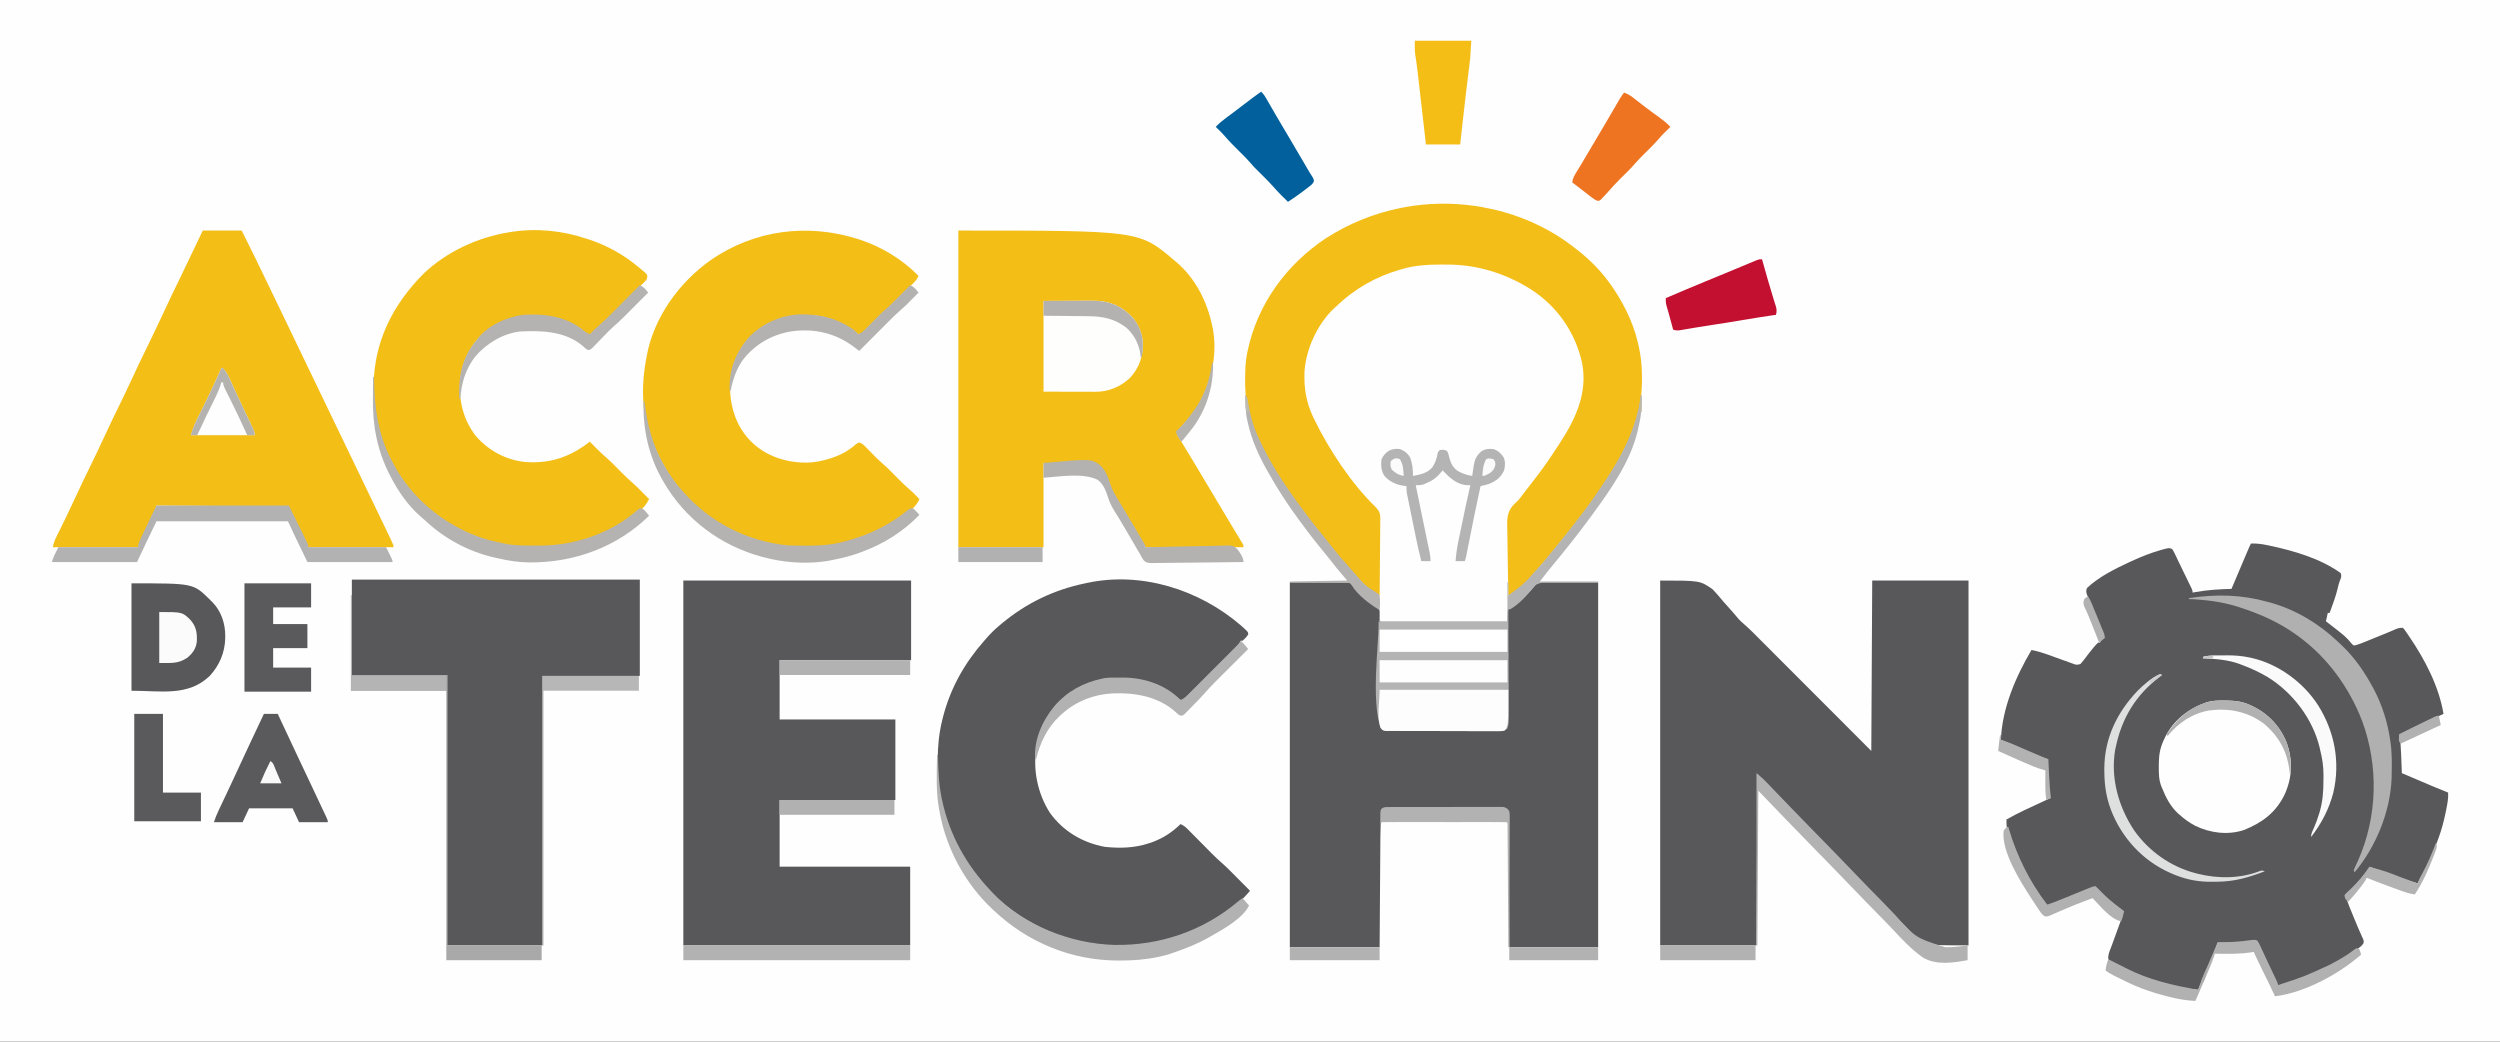 <?xml version="1.0" encoding="UTF-8"?>
<svg version="1.1" xmlns="http://www.w3.org/2000/svg" width="2700" height="1125">
<rect width="100%" height="100%" fill="#333333" stroke="none"/>
<path d="M0 0 C891 0 1782 0 2700 0 C2700 371.25 2700 742.5 2700 1125 C1809 1125 918 1125 0 1125 C0 753.75 0 382.5 0 0 Z " fill="#FEFEFE" transform="translate(0,0)"/>
<path d="M0 0 C6.112 -0.196 11.591 0.485 17.562 1.75 C18.445 1.934 19.328 2.118 20.238 2.308 C46.123 7.799 75.25 16.207 97 32 C98.229 35.686 97.279 37.127 95.875 40.605 C94.951 43.135 94.344 45.623 93.75 48.25 C91.571 57.388 88.19 66.176 85 75 C84.34 75 83.68 75 83 75 C82.34 77.97 81.68 80.94 81 84 C81.871 84.666 82.743 85.333 83.641 86.02 C102.149 100.297 102.149 100.297 109.023 108.379 C110.848 110.262 110.848 110.262 113.103 109.806 C116.975 108.729 120.623 107.255 124.336 105.727 C125.134 105.402 125.931 105.078 126.753 104.743 C129.295 103.708 131.835 102.667 134.375 101.625 C136.075 100.932 137.776 100.239 139.477 99.547 C142.615 98.267 145.753 96.987 148.888 95.702 C149.928 95.277 149.928 95.277 150.988 94.844 C152.317 94.286 153.638 93.71 154.95 93.113 C158.304 91.591 160.227 91 164 91 C165.413 92.323 165.413 92.323 166.699 94.191 C167.182 94.881 167.664 95.571 168.161 96.281 C168.665 97.034 169.169 97.787 169.688 98.562 C170.48 99.72 170.48 99.72 171.288 100.9 C188.137 125.753 202.991 154.173 208 184 C207.251 184.347 206.503 184.693 205.731 185.051 C190.791 191.971 175.864 198.916 161 206 C161.061 206.853 161.121 207.707 161.184 208.586 C162.063 221.713 162.532 234.853 163 248 C168.513 250.349 174.026 252.697 179.541 255.043 C181.412 255.84 183.284 256.637 185.156 257.435 C187.861 258.588 190.567 259.739 193.273 260.891 C194.097 261.242 194.92 261.593 195.768 261.955 C201.481 264.383 207.228 266.715 213 269 C213.324 275.522 212.118 281.563 210.812 287.938 C210.585 289.054 210.357 290.171 210.122 291.321 C208.282 300.097 206.049 308.559 203 317 C202.569 318.205 202.569 318.205 202.129 319.435 C196.137 336.033 189.275 351.957 180 367 C166.68 363.792 153.799 358.84 141 354 C139.043 353.267 137.085 352.537 135.125 351.812 C134.199 351.468 133.274 351.124 132.32 350.77 C130.091 349.895 130.091 349.895 128 350 C126.793 351.537 125.661 353.133 124.562 354.75 C117.998 364.012 110.106 372.074 102 380 C104.502 387.963 107.655 395.62 110.875 403.312 C111.397 404.567 111.92 405.821 112.441 407.076 C112.827 408.002 112.827 408.002 113.22 408.946 C113.984 410.78 114.743 412.616 115.503 414.452 C116.493 416.798 117.514 419.132 118.567 421.451 C119.043 422.512 119.518 423.574 120.008 424.668 C120.656 426.07 120.656 426.07 121.317 427.501 C122 430 122 430 121.33 432.167 C119.93 434.096 118.656 435.284 116.719 436.664 C116.051 437.141 115.383 437.619 114.695 438.11 C113.971 438.61 113.246 439.11 112.5 439.625 C111.745 440.151 110.991 440.676 110.213 441.218 C102.128 446.748 93.667 451.455 85 456 C84.005 456.533 84.005 456.533 82.99 457.077 C45.763 477 45.763 477 29 477 C26.526 471.933 24.054 466.865 21.584 461.796 C20.746 460.076 19.907 458.357 19.068 456.638 C10.126 438.324 10.126 438.324 6 429 C4.895 429.144 3.791 429.289 2.652 429.438 C-10.265 431.015 -22.998 431.228 -36 431 C-36.375 432.203 -36.75 433.405 -37.137 434.645 C-39.308 441.154 -42.08 447.399 -44.812 453.688 C-45.321 454.865 -45.83 456.043 -46.354 457.256 C-47.377 459.626 -48.402 461.996 -49.428 464.365 C-51.967 470.237 -54.484 476.118 -57 482 C-85.678 479.086 -132.59 470.41 -154 449 C-154.58 444.219 -152.686 440.361 -151 436 C-150.485 434.613 -149.974 433.224 -149.466 431.835 C-149.206 431.124 -148.946 430.414 -148.678 429.682 C-147.523 426.516 -146.37 423.348 -145.219 420.18 C-144.611 418.509 -144.001 416.838 -143.389 415.168 C-142.501 412.742 -141.619 410.315 -140.738 407.887 C-140.326 406.766 -140.326 406.766 -139.905 405.623 C-138.821 402.617 -138 400.222 -138 397 C-139.881 395.374 -141.733 393.939 -143.75 392.5 C-152.497 386.03 -160.344 378.725 -168 371 C-175.787 373.442 -183.309 376.473 -190.856 379.561 C-192.994 380.435 -195.134 381.305 -197.273 382.174 C-198.662 382.739 -200.05 383.305 -201.438 383.871 C-202.106 384.143 -202.774 384.415 -203.462 384.695 C-207.126 386.197 -210.73 387.786 -214.312 389.473 C-218 391 -218 391 -221 390 C-222.268 388.627 -222.268 388.627 -223.531 386.852 C-224.244 385.853 -224.244 385.853 -224.971 384.835 C-225.476 384.106 -225.98 383.376 -226.5 382.625 C-227.029 381.865 -227.558 381.105 -228.103 380.321 C-242.703 359.019 -265.304 324.741 -264 298 C-250.963 290.661 -237.38 284.51 -223.786 278.293 C-221.502 277.233 -219.244 276.142 -217 275 C-217.061 274.438 -217.121 273.877 -217.184 273.298 C-218.606 259.814 -219.265 246.556 -219 233 C-220.168 232.636 -221.336 232.273 -222.539 231.898 C-228.934 229.765 -235.115 227.118 -241.319 224.494 C-243.362 223.63 -245.408 222.772 -247.453 221.914 C-255.025 218.731 -262.547 215.455 -270 212 C-268.783 178.074 -254.043 143.848 -237 115 C-230.606 116.3 -224.632 118.05 -218.512 120.293 C-216.736 120.929 -214.961 121.565 -213.186 122.201 C-210.421 123.198 -207.658 124.198 -204.897 125.204 C-202.209 126.18 -199.517 127.144 -196.824 128.105 C-195.998 128.411 -195.172 128.716 -194.321 129.03 C-193.549 129.304 -192.778 129.578 -191.983 129.86 C-191.309 130.105 -190.634 130.35 -189.939 130.602 C-187.572 131.088 -186.244 130.881 -184 130 C-182.116 127.87 -180.43 125.78 -178.75 123.5 C-177.779 122.225 -176.807 120.952 -175.832 119.68 C-175.355 119.054 -174.877 118.429 -174.385 117.784 C-171.474 114.035 -168.45 110.268 -165 107 C-164.34 107 -163.68 107 -163 107 C-162.732 106.361 -162.464 105.721 -162.188 105.062 C-161 103 -161 103 -158 102 C-158.253 101.382 -158.506 100.765 -158.766 100.129 C-161.391 93.71 -164 87.286 -166.6 80.857 C-167.573 78.458 -168.55 76.06 -169.531 73.664 C-170.938 70.223 -172.332 66.776 -173.723 63.328 C-174.165 62.255 -174.608 61.182 -175.064 60.076 C-175.464 59.076 -175.865 58.075 -176.278 57.044 C-176.635 56.165 -176.993 55.285 -177.361 54.379 C-178.067 51.749 -178.022 50.503 -177 48 C-164.236 35.952 -146.814 27.302 -131 20 C-130.208 19.631 -129.415 19.263 -128.599 18.883 C-118.747 14.347 -108.861 10.403 -98.438 7.375 C-97.551 7.115 -96.665 6.855 -95.751 6.587 C-88.561 4.61 -88.561 4.61 -85 6 C-83.666 8.086 -82.648 10.013 -81.625 12.25 C-81.143 13.261 -81.143 13.261 -80.65 14.292 C-79.89 15.886 -79.135 17.482 -78.384 19.081 C-76.739 22.55 -75.055 25.998 -73.367 29.445 C-72.401 31.425 -71.435 33.406 -70.469 35.387 C-69.823 36.713 -69.175 38.039 -68.527 39.365 C-67.608 41.249 -66.694 43.136 -65.781 45.023 C-65.246 46.126 -64.71 47.229 -64.158 48.365 C-63 51 -63 51 -63 53 C-61.895 52.795 -60.791 52.59 -59.652 52.379 C-46.779 50.11 -34.058 49.319 -21 49 C-20.714 48.322 -20.428 47.645 -20.133 46.947 C-15.069 34.955 -10 22.966 -4.875 11 C-4.497 10.117 -4.12 9.235 -3.731 8.325 C-3.384 7.517 -3.037 6.708 -2.68 5.875 C-2.378 5.171 -2.076 4.467 -1.765 3.742 C-1.211 2.479 -0.617 1.234 0 0 Z " fill="#58585A" transform="translate(2431,587)"/>
<path d="M0 0 C43 0 43 0 56.543 9.379 C62.652 15.97 62.652 15.97 64.603 18.414 C67.214 21.626 69.967 24.688 72.756 27.744 C76.833 32.235 80.789 36.815 84.657 41.488 C86.531 43.497 88.366 45.214 90.447 46.989 C96.648 52.334 102.341 58.21 108.117 64.004 C109.428 65.315 110.74 66.627 112.052 67.938 C115.593 71.478 119.13 75.022 122.668 78.566 C126.372 82.277 130.079 85.985 133.786 89.693 C140.797 96.707 147.805 103.723 154.812 110.74 C164.287 120.228 173.766 129.713 183.245 139.197 C198.166 154.128 213.083 169.065 228 184 C228.33 123.28 228.66 62.56 229 0 C263.32 0 297.64 0 333 0 C333 130.02 333 260.04 333 394 C285.096 394 285.096 394 272.91 382.26 C271.316 380.514 269.725 378.767 268.136 377.018 C266.316 375.186 264.487 373.363 262.649 371.55 C258.757 367.68 254.949 363.741 251.192 359.739 C245.763 353.955 240.213 348.298 234.631 342.662 C225.573 333.51 216.614 324.267 207.716 314.959 C199.088 305.935 190.415 296.959 181.678 288.041 C181.132 287.482 180.585 286.924 180.022 286.349 C175.744 281.981 171.463 277.617 167.181 273.253 C146.307 251.975 125.674 230.476 105 209 C104.67 270.05 104.34 331.1 104 394 C69.68 394 35.36 394 0 394 C0 263.98 0 133.96 0 0 Z " fill="#58585A" transform="translate(1793,627)"/>
<path d="M0 0 C21.45 0 42.9 0 65 0 C68.96 4.29 72.92 8.58 77 13 C82.013 18.46 82.013 18.46 87.976 22.69 C96.091 27.497 96.091 27.497 97.67 31.843 C98.696 37.302 98.349 42.835 98.137 48.355 C98.112 50.18 98.092 52.004 98.078 53.828 C98.027 58.644 97.905 63.455 97.766 68.269 C97.638 73.022 97.568 77.775 97.498 82.529 C97.469 84.41 97.441 86.291 97.412 88.172 C97.398 89.1 97.384 90.028 97.369 90.985 C97.324 93.788 97.273 96.591 97.22 99.394 C97.006 111.26 96.962 123.111 97.216 134.977 C97.251 136.634 97.282 138.291 97.307 139.948 C97.344 142.224 97.401 144.499 97.464 146.775 C97.495 148.055 97.525 149.336 97.557 150.655 C98.042 154.319 98.75 156.094 101 159 C103.461 159.748 103.461 159.748 106.314 159.628 C107.416 159.641 108.518 159.653 109.653 159.667 C110.863 159.655 112.072 159.643 113.318 159.631 C114.592 159.638 115.865 159.645 117.177 159.653 C120.671 159.671 124.164 159.658 127.658 159.639 C131.312 159.622 134.966 159.631 138.62 159.636 C144.757 159.641 150.894 159.625 157.031 159.597 C164.129 159.565 171.226 159.565 178.324 159.582 C185.148 159.598 191.972 159.591 198.796 159.574 C201.702 159.567 204.608 159.568 207.514 159.576 C211.57 159.585 215.625 159.561 219.682 159.533 C220.891 159.54 222.101 159.546 223.347 159.553 C224.449 159.54 225.551 159.528 226.686 159.515 C227.646 159.512 228.605 159.509 229.593 159.506 C232.107 159.196 232.107 159.196 233.811 157.294 C235.224 154.568 235.362 152.84 235.338 149.776 C235.338 148.719 235.337 147.662 235.337 146.573 C235.321 145.418 235.306 144.264 235.29 143.075 C235.283 141.245 235.283 141.245 235.277 139.378 C235.266 136.727 235.251 134.077 235.227 131.426 C235.192 127.232 235.185 123.038 235.185 118.843 C235.18 106.917 235.151 94.992 235.059 83.066 C235.008 76.477 234.989 69.889 235.006 63.3 C235.014 59.815 235.004 56.332 234.955 52.847 C234.9 48.959 234.914 45.073 234.934 41.184 C234.906 40.034 234.879 38.883 234.85 37.698 C234.969 30.046 234.969 30.046 237.945 27.027 C240.235 25.502 242.561 24.268 245 23 C247.498 21 249.809 18.833 252.125 16.625 C252.725 16.061 253.326 15.496 253.944 14.915 C258.243 10.832 262.215 6.564 266 2 C266.66 1.34 267.32 0.68 268 0 C289.45 0 310.9 0 333 0 C333 130.02 333 260.04 333 394 C301.32 394 269.64 394 237 394 C236.963 383.423 236.925 372.846 236.887 361.949 C236.856 355.264 236.825 348.578 236.791 341.893 C236.736 331.272 236.685 320.652 236.654 310.031 C236.631 302.298 236.597 294.564 236.551 286.83 C236.527 282.734 236.509 278.637 236.502 274.541 C236.496 270.687 236.476 266.834 236.446 262.98 C236.437 261.564 236.433 260.148 236.435 258.732 C236.437 256.802 236.418 254.872 236.399 252.941 C236.392 251.32 236.392 251.32 236.385 249.665 C236.191 247.015 236.191 247.015 234.81 245.152 C232.326 243.571 230.58 243.625 227.641 243.626 C226.53 243.619 225.418 243.612 224.272 243.605 C223.052 243.612 221.831 243.62 220.574 243.628 C219.289 243.624 218.005 243.62 216.681 243.617 C213.156 243.607 209.632 243.617 206.107 243.63 C202.422 243.641 198.736 243.637 195.051 243.635 C188.863 243.634 182.675 243.645 176.487 243.664 C169.327 243.685 162.167 243.688 155.007 243.682 C148.125 243.677 141.243 243.682 134.361 243.693 C131.429 243.698 128.497 243.699 125.566 243.697 C121.476 243.695 117.386 243.709 113.297 243.725 C112.074 243.723 110.852 243.72 109.592 243.718 C107.929 243.728 107.929 243.728 106.232 243.739 C105.264 243.741 104.296 243.743 103.299 243.746 C100.804 243.779 100.804 243.779 99 246 C98.679 248.445 98.495 250.78 98.395 253.238 C98.357 254.022 98.32 254.807 98.282 255.616 C97.768 267.76 97.769 279.922 97.697 292.076 C97.674 295.671 97.647 299.267 97.621 302.862 C97.571 309.64 97.526 316.418 97.483 323.196 C97.423 332.377 97.357 341.557 97.292 350.738 C97.189 365.159 97.095 379.579 97 394 C64.99 394 32.98 394 0 394 C0 263.98 0 133.96 0 0 Z " fill="#58585A" transform="translate(1393,629)"/>
<path d="M0 0 C195.368 0 195.368 0 233 32 C233.758 32.624 234.516 33.248 235.297 33.891 C255.84 51.317 268.385 76.051 274 102 C274.369 103.642 274.369 103.642 274.746 105.316 C279.352 129.679 275.06 154.626 265 177 C264.29 178.628 264.29 178.628 263.566 180.289 C257.868 192.524 249.562 202.821 240.25 212.477 C237.574 215.444 237.574 215.444 236 219 C236.877 221.542 236.877 221.542 238.551 224.113 C239.142 225.106 239.734 226.098 240.344 227.121 C240.993 228.174 241.643 229.227 242.312 230.312 C242.967 231.401 243.621 232.49 244.295 233.612 C246.184 236.749 248.091 239.875 250 243 C250.807 244.345 251.612 245.691 252.414 247.039 C254.171 249.99 255.94 252.932 257.715 255.871 C267.183 271.561 276.57 287.3 285.909 303.067 C289.762 309.568 293.629 316.059 297.543 322.523 C297.898 323.111 298.253 323.698 298.619 324.304 C300.285 327.06 301.955 329.813 303.633 332.562 C304.501 333.997 304.501 333.997 305.387 335.461 C305.894 336.294 306.402 337.127 306.925 337.986 C308 340 308 340 308 342 C273.02 342 238.04 342 202 342 C198.04 335.07 194.08 328.14 190 321 C187.404 316.638 184.806 312.281 182.175 307.94 C174.758 295.69 167.433 283.384 160.119 271.073 C159.249 269.61 158.38 268.148 157.51 266.685 C156.283 264.621 155.058 262.557 153.832 260.492 C153.46 259.866 153.087 259.24 152.704 258.595 C150.115 254.23 150.115 254.23 149 252 C130.19 251.67 111.38 251.34 92 251 C92 281.03 92 311.06 92 342 C61.64 342 31.28 342 0 342 C0 229.14 0 116.28 0 0 Z " fill="#F3BE16" transform="translate(1035,249)"/>
<path d="M0 0 C0.756 -0.007 1.513 -0.014 2.292 -0.021 C4.721 -0.038 7.149 -0.045 9.578 -0.047 C10.821 -0.048 10.821 -0.048 12.089 -0.05 C24.543 -0.04 36.646 0.367 48.828 3.203 C50.027 3.482 51.226 3.76 52.461 4.047 C55.971 4.974 59.387 6.045 62.828 7.203 C63.543 7.44 64.258 7.677 64.994 7.921 C102.391 20.468 133.768 44.756 151.828 80.203 C161.964 101.579 166.111 127.516 158.513 150.288 C146.917 182.725 125.832 211.314 104.828 238.203 C104.091 239.151 104.091 239.151 103.339 240.117 C97.917 247.087 92.418 253.986 86.801 260.801 C85.824 261.99 85.824 261.99 84.828 263.203 C84.138 263.936 83.449 264.669 82.738 265.423 C80.356 268.891 80.318 270.899 80.298 275.081 C80.289 275.755 80.281 276.43 80.272 277.125 C80.247 279.363 80.251 281.601 80.254 283.84 C80.241 285.436 80.227 287.032 80.211 288.628 C80.173 292.862 80.158 297.095 80.148 301.329 C80.065 329.631 79.502 357.906 78.828 386.203 C33.288 386.203 -12.252 386.203 -59.172 386.203 C-59.109 327.828 -59.109 327.828 -59.019 309.436 C-59.036 303.968 -59.036 303.968 -59.064 298.499 C-59.071 296.075 -59.06 293.65 -59.036 291.225 C-58.137 275.401 -58.137 275.401 -64.57 261.735 C-66.068 260.512 -67.598 259.327 -69.172 258.203 C-70.675 256.52 -70.675 256.52 -71.895 254.902 C-72.667 253.908 -73.439 252.915 -74.234 251.891 C-75.674 250.038 -77.11 248.182 -78.541 246.323 C-79.691 244.828 -80.843 243.336 -81.998 241.845 C-99.152 219.685 -115.587 197.042 -128.672 172.203 C-129.164 171.272 -129.657 170.341 -130.165 169.382 C-141.915 146.597 -145.035 120.937 -137.57 96.209 C-131.379 77.012 -120.992 60.834 -107.172 46.203 C-106.498 45.464 -105.824 44.726 -105.129 43.965 C-94.935 33.198 -82.275 24.991 -69.172 18.203 C-68.525 17.867 -67.879 17.531 -67.212 17.184 C-46.408 6.524 -23.476 0.146 0 0 Z " fill="#FEFEFE" transform="translate(1549.172,284.797)"/>
<path d="M0 0 C81.18 0 162.36 0 246 0 C246 28.38 246 56.76 246 86 C199.14 86 152.28 86 104 86 C104 107.12 104 128.24 104 150 C145.25 150 186.5 150 229 150 C229 178.71 229 207.42 229 237 C187.75 237 146.5 237 104 237 C104 260.76 104 284.52 104 309 C150.53 309 197.06 309 245 309 C245 337.05 245 365.1 245 394 C164.15 394 83.3 394 0 394 C0 263.98 0 133.96 0 0 Z " fill="#58585A" transform="translate(738,627)"/>
<path d="M0 0 C7.805 6.989 7.805 6.989 7.965 9.543 C6.353 12.409 4.299 14.383 1.84 16.543 C1.18 16.543 0.52 16.543 -0.16 16.543 C-0.37 17.078 -0.58 17.613 -0.796 18.165 C-2.691 21.468 -5.298 23.942 -7.987 26.597 C-8.582 27.192 -9.177 27.788 -9.791 28.401 C-11.755 30.365 -13.727 32.321 -15.699 34.277 C-17.064 35.639 -18.429 37.001 -19.794 38.363 C-23.383 41.945 -26.978 45.52 -30.575 49.095 C-34.245 52.745 -37.909 56.4 -41.574 60.055 C-48.764 67.223 -55.96 74.385 -63.16 81.543 C-66.375 80.006 -68.727 78.273 -71.41 75.918 C-92.899 58.557 -121.114 55.014 -147.862 57.827 C-152.789 58.591 -157.467 59.875 -162.16 61.543 C-162.829 61.779 -163.498 62.015 -164.187 62.258 C-187.396 70.778 -203.798 87.186 -214.363 109.355 C-217.138 115.528 -218.737 121.94 -220.16 128.543 C-220.335 129.309 -220.51 130.074 -220.691 130.863 C-224.992 155.413 -219.602 181.665 -206.16 202.543 C-191.746 222.39 -171.107 234.635 -147.02 239.129 C-131.198 240.826 -115.34 240.464 -100.16 235.543 C-98.428 234.982 -98.428 234.982 -96.66 234.41 C-84.372 230.034 -74.475 223.632 -65.16 214.543 C-62.033 215.93 -59.927 217.535 -57.528 219.964 C-56.834 220.662 -56.139 221.36 -55.423 222.079 C-54.682 222.834 -53.94 223.589 -53.176 224.367 C-52.014 225.537 -52.014 225.537 -50.829 226.73 C-48.351 229.225 -45.88 231.727 -43.41 234.23 C-40.953 236.715 -38.495 239.198 -36.034 241.678 C-34.504 243.22 -32.977 244.765 -31.453 246.312 C-27.456 250.346 -23.36 254.169 -19.058 257.874 C-16.07 260.502 -13.272 263.307 -10.473 266.133 C-9.591 267.017 -9.591 267.017 -8.691 267.919 C-6.845 269.77 -5.002 271.625 -3.16 273.48 C-1.896 274.75 -0.632 276.018 0.633 277.287 C3.705 280.37 6.773 283.455 9.84 286.543 C6.119 291.086 2.297 295.169 -2.223 298.918 C-2.784 299.386 -3.344 299.855 -3.922 300.337 C-9.742 305.127 -15.826 309.455 -22.16 313.543 C-22.729 313.911 -23.298 314.28 -23.885 314.659 C-68.612 343.278 -121.981 352.461 -173.771 341.321 C-220.085 330.685 -262.278 303.181 -290.16 264.543 C-290.576 263.972 -290.991 263.401 -291.419 262.812 C-303.828 245.556 -312.609 226.707 -319.16 206.543 C-319.383 205.861 -319.606 205.179 -319.835 204.477 C-325.29 187.457 -327.347 170.223 -327.345 152.417 C-327.348 150.076 -327.366 147.735 -327.385 145.395 C-327.441 130.822 -326.083 116.668 -322.598 102.48 C-322.34 101.43 -322.083 100.38 -321.817 99.298 C-313.797 67.944 -298.528 40.673 -277.16 16.543 C-276.365 15.625 -275.569 14.707 -274.75 13.762 C-270.196 8.574 -265.496 3.915 -260.16 -0.457 C-259.647 -0.887 -259.135 -1.318 -258.606 -1.761 C-232.21 -23.893 -201.877 -38.565 -168.16 -45.457 C-167.403 -45.622 -166.646 -45.787 -165.866 -45.958 C-107.134 -58.484 -44.764 -38.548 0 0 Z " fill="#58585A" transform="translate(1340.16,675.457)"/>
<path d="M0 0 C13.86 0 27.72 0 42 0 C51.226 18.452 51.226 18.452 54.988 26.16 C55.413 27.03 55.838 27.899 56.276 28.795 C57.623 31.55 58.968 34.306 60.312 37.062 C60.777 38.013 61.241 38.964 61.719 39.943 C67.666 52.126 73.581 64.321 79.406 76.562 C82.556 83.18 85.748 89.777 88.938 96.375 C95.804 110.585 102.636 124.812 109.459 139.043 C115.586 151.821 121.73 164.592 127.895 177.352 C132.432 186.743 136.952 196.143 141.461 205.547 C145.294 213.538 149.145 221.52 153 229.5 C157.835 239.508 162.655 249.524 167.461 259.547 C171.294 267.538 175.145 275.52 179 283.5 C184.908 295.73 190.809 307.964 196.669 320.217 C197.542 322.043 198.417 323.868 199.292 325.693 C200.449 328.106 201.6 330.521 202.75 332.938 C203.086 333.636 203.421 334.334 203.767 335.054 C206 339.77 206 339.77 206 342 C175.64 342 145.28 342 114 342 C95 303 95 303 93 298 C22.215 297.505 22.215 297.505 -50 297 C-50.66 298.98 -51.32 300.96 -52 303 C-52.925 305.121 -53.881 307.229 -54.863 309.324 C-55.421 310.519 -55.978 311.713 -56.553 312.943 C-57.139 314.191 -57.726 315.44 -58.312 316.688 C-59.176 318.531 -60.038 320.375 -60.9 322.219 C-61.688 323.905 -62.48 325.591 -63.271 327.276 C-65.544 332.17 -67.767 337.087 -70 342 C-100.36 342 -130.72 342 -162 342 C-161.087 337.436 -159.687 333.933 -157.641 329.84 C-157.3 329.147 -156.96 328.454 -156.609 327.739 C-155.877 326.248 -155.142 324.758 -154.404 323.269 C-152.438 319.297 -150.491 315.314 -148.543 311.332 C-148.151 310.531 -147.759 309.731 -147.355 308.906 C-143.993 302.022 -140.756 295.088 -137.562 288.125 C-132.156 276.362 -126.512 264.725 -120.824 253.096 C-115.942 243.11 -111.141 233.1 -106.5 223 C-101.114 211.277 -95.491 199.681 -89.823 188.093 C-84.962 178.151 -80.181 168.183 -75.562 158.125 C-70.376 146.832 -64.965 135.66 -59.5 124.5 C-53.434 112.114 -47.478 99.694 -41.715 87.163 C-36.19 75.178 -30.413 63.318 -24.644 51.449 C-21.823 45.644 -19.031 39.825 -16.25 34 C-15.82 33.098 -15.389 32.197 -14.946 31.268 C-14.083 29.461 -13.221 27.654 -12.359 25.847 C-9.847 20.584 -7.329 15.323 -4.812 10.062 C-3.224 6.742 -1.636 3.421 0 0 Z " fill="#F3BE16" transform="translate(219,249)"/>
<path d="M0 0 C1.259 0.953 1.259 0.953 2.543 1.926 C16.344 12.679 29.05 25.6 39 40 C40.094 41.57 40.094 41.57 41.211 43.172 C55.374 64.06 65.708 87.083 70 112 C70.177 113.019 70.355 114.038 70.537 115.089 C71.981 124.148 72.364 133.041 72.312 142.188 C72.308 143.273 72.308 143.273 72.304 144.38 C72.048 188.145 51.383 225.684 27 261 C26.558 261.644 26.115 262.289 25.659 262.953 C13.674 280.356 0.755 297.054 -12.665 313.369 C-14.444 315.542 -16.192 317.738 -17.938 319.938 C-26.538 330.697 -35.202 341.355 -44.609 351.422 C-46.698 353.674 -48.702 355.97 -50.688 358.312 C-56.206 364.659 -62.911 370.457 -70 375 C-70.66 375 -71.32 375 -72 375 C-72.256 363.491 -72.451 351.982 -72.57 340.47 C-72.627 335.123 -72.705 329.778 -72.83 324.433 C-72.95 319.265 -73.015 314.099 -73.044 308.93 C-73.064 306.967 -73.103 305.004 -73.163 303.042 C-73.455 293.043 -73.598 285.206 -66.647 277.462 C-64.813 275.581 -62.919 273.797 -61 272 C-59.826 270.574 -58.675 269.128 -57.574 267.645 C-56.856 266.697 -56.856 266.697 -56.124 265.73 C-55.65 265.097 -55.176 264.465 -54.688 263.812 C-51.376 259.425 -48.059 255.05 -44.625 250.758 C-34.98 238.667 -26.404 225.978 -18 213 C-17.575 212.352 -17.15 211.704 -16.712 211.037 C0.794 184.327 14.054 155.987 7.564 123.539 C0.123 90.417 -19.535 62.401 -48.234 44.102 C-75.798 26.905 -106.416 17.566 -138.985 17.739 C-141.365 17.75 -143.745 17.739 -146.125 17.727 C-159.451 17.713 -172.604 18.638 -185.5 22.25 C-186.691 22.578 -186.691 22.578 -187.907 22.912 C-214.69 30.47 -237.986 43.736 -258 63 C-258.643 63.58 -259.286 64.16 -259.949 64.758 C-278.044 81.545 -290.712 109.195 -292.152 133.58 C-292.789 151.3 -290.309 166.827 -282.562 182.875 C-281.913 184.227 -281.913 184.227 -281.25 185.606 C-265.358 218.019 -241.534 254.18 -215.544 279.414 C-211.706 283.347 -210.313 286.086 -210.253 291.582 C-210.275 292.399 -210.297 293.215 -210.319 294.056 C-210.318 295.375 -210.318 295.375 -210.316 296.72 C-210.32 299.604 -210.367 302.487 -210.414 305.371 C-210.425 307.379 -210.434 309.387 -210.44 311.395 C-210.463 316.664 -210.522 321.932 -210.588 327.201 C-210.65 332.584 -210.677 337.967 -210.707 343.35 C-210.771 353.9 -210.874 364.45 -211 375 C-215.462 373.345 -218.687 371.041 -222.25 367.938 C-223.105 367.202 -223.105 367.202 -223.977 366.452 C-231.59 359.837 -238.463 352.669 -245 345 C-245.94 343.912 -246.88 342.825 -247.82 341.738 C-252.933 335.82 -257.981 329.87 -262.828 323.73 C-264.511 321.615 -266.208 319.516 -267.922 317.426 C-275.83 307.776 -283.508 297.977 -291 288 C-291.585 287.222 -292.169 286.444 -292.771 285.642 C-305.032 269.277 -316.234 252.381 -327 235 C-327.494 234.209 -327.989 233.417 -328.498 232.602 C-332.271 226.458 -335.495 220.147 -338.562 213.625 C-339.043 212.606 -339.523 211.587 -340.018 210.538 C-340.95 208.552 -341.878 206.566 -342.802 204.577 C-343.739 202.561 -344.689 200.551 -345.645 198.543 C-353.361 181.421 -356.388 161.806 -356.25 143.188 C-356.247 142.525 -356.243 141.862 -356.24 141.179 C-356.182 131.621 -355.981 122.377 -354 113 C-353.849 112.273 -353.699 111.546 -353.543 110.797 C-342.798 60.259 -311.667 17.574 -268.852 -10.785 C-244.748 -26.274 -218.033 -37.203 -190 -43 C-189.055 -43.198 -188.109 -43.395 -187.135 -43.599 C-122.721 -56.45 -51.583 -40.983 0 0 Z " fill="#F3BE17" transform="translate(1701,268)"/>
<path d="M0 0 C102.63 0 205.26 0 311 0 C311 34.32 311 68.64 311 104 C276.35 104 241.7 104 206 104 C206 200.03 206 296.06 206 395 C172.01 395 138.02 395 103 395 C103 298.64 103 202.28 103 103 C69.01 103 35.02 103 0 103 C0 69.01 0 35.02 0 0 Z " fill="#58585A" transform="translate(380,626)"/>
<path d="M0 0 C0.718 0.225 1.437 0.451 2.177 0.683 C25.761 8.303 48.686 22.208 66 40 C64.614 43.121 63.007 45.241 60.595 47.648 C59.9 48.346 59.206 49.043 58.49 49.762 C57.738 50.507 56.986 51.252 56.211 52.02 C55.434 52.796 54.656 53.573 53.856 54.373 C52.209 56.017 50.559 57.659 48.908 59.298 C46.4 61.787 43.901 64.285 41.402 66.783 C39.797 68.383 38.192 69.983 36.586 71.582 C35.846 72.321 35.106 73.06 34.344 73.821 C30.271 77.857 26.102 81.717 21.761 85.463 C19.587 87.361 17.532 89.354 15.5 91.402 C14.759 92.147 14.018 92.891 13.254 93.658 C12.51 94.41 11.766 95.163 11 95.938 C9.838 97.106 9.838 97.106 8.652 98.299 C6.766 100.197 4.882 102.097 3 104 C-0.322 102.402 -3.02 100.514 -5.938 98.25 C-11.922 93.848 -18.14 90.802 -25 88 C-25.77 87.682 -26.539 87.363 -27.332 87.035 C-48.69 79.07 -74.043 81.436 -94.456 90.756 C-112.954 99.753 -126.076 114.692 -133.069 133.959 C-140.309 155.138 -138.531 178.928 -129 199 C-119.67 217.66 -104.681 230.3 -85 237 C-69.506 242.076 -51.84 243.373 -36 239 C-34.738 238.658 -33.476 238.317 -32.176 237.965 C-20.222 234.565 -10.54 229.805 -1.191 221.441 C1 220 1 220 2.884 220.173 C5.601 221.235 7.019 222.695 9.047 224.789 C9.81 225.566 10.573 226.344 11.359 227.145 C12.148 227.963 12.937 228.782 13.75 229.625 C20.158 236.246 20.158 236.246 26.953 242.461 C32.829 247.498 38.151 253.107 43.578 258.617 C48.014 263.094 52.501 267.41 57.285 271.512 C59.455 273.395 61.487 275.389 63.5 277.438 C64.17 278.117 64.841 278.796 65.531 279.496 C66.258 280.241 66.258 280.241 67 281 C59.964 297.692 30.387 311.639 14.557 318.309 C7.11 321.304 -0.463 323.925 -8.125 326.312 C-8.851 326.543 -9.576 326.774 -10.324 327.011 C-24.296 331.146 -38.463 332.504 -52.977 332.391 C-55.434 332.375 -57.889 332.391 -60.346 332.41 C-89.411 332.448 -116.499 324.624 -142 311 C-143.026 310.457 -144.052 309.915 -145.109 309.355 C-181.751 289.004 -208.401 255.135 -222.302 215.962 C-222.905 214.266 -223.538 212.581 -224.176 210.898 C-233.216 184.998 -233.236 155.652 -228 129 C-227.877 128.307 -227.753 127.615 -227.626 126.901 C-220.123 85.057 -192.62 47.034 -158.285 22.789 C-111.221 -9.601 -54.336 -17.077 0 0 Z " fill="#F3BE16" transform="translate(926,258)"/>
<path d="M0 0 C1.876 0.609 1.876 0.609 3.789 1.23 C22.483 7.573 39.856 17.392 55 30 C55.541 30.44 56.081 30.881 56.638 31.334 C62.814 36.394 62.814 36.394 65 39 C65 43 65 43 63.042 45.446 C62.124 46.358 61.207 47.269 60.262 48.208 C59.758 48.715 59.254 49.221 58.734 49.742 C57.061 51.418 55.375 53.078 53.688 54.738 C52.518 55.903 51.348 57.069 50.18 58.236 C47.725 60.684 45.263 63.125 42.795 65.561 C39.651 68.666 36.518 71.782 33.388 74.901 C30.387 77.892 27.381 80.878 24.375 83.863 C23.809 84.425 23.244 84.988 22.661 85.567 C6.218 101.891 6.218 101.891 2 104 C1.296 103.432 0.592 102.863 -0.133 102.277 C-20.516 86.338 -43.407 80.936 -69 83 C-84.72 85.317 -98.918 91.696 -111 102 C-111.817 102.62 -112.635 103.24 -113.477 103.879 C-126.686 114.982 -135.007 134.115 -137 151 C-138.876 173.611 -134.121 194.814 -120 213 C-106.207 228.823 -87.03 239.166 -66 241 C-39.291 242.814 -18.13 235.401 3 219 C3.846 219.857 4.691 220.714 5.562 221.598 C6.708 222.753 7.854 223.908 9 225.062 C9.553 225.624 10.106 226.185 10.676 226.764 C13.629 229.734 16.632 232.582 19.812 235.309 C25.721 240.414 31.102 246.058 36.578 251.617 C40.943 256.022 45.359 260.257 50.066 264.293 C53.531 267.351 56.755 270.65 60 273.938 C60.679 274.621 61.359 275.305 62.059 276.01 C63.708 277.671 65.355 279.334 67 281 C57.807 300.629 25.241 314.713 6 322 C-10.692 328.014 -27.711 332.095 -45.523 332.203 C-46.303 332.21 -47.083 332.217 -47.886 332.224 C-50.382 332.242 -52.879 332.248 -55.375 332.25 C-56.228 332.251 -57.081 332.251 -57.96 332.252 C-70.223 332.237 -82.03 331.896 -94 329 C-94.777 328.823 -95.555 328.646 -96.356 328.464 C-134.256 319.754 -170.317 298.145 -194 267 C-194.724 266.091 -195.449 265.182 -196.195 264.246 C-208.75 248.17 -217.386 230.423 -223.75 211.125 C-224.032 210.289 -224.314 209.453 -224.604 208.591 C-229.436 193.326 -230.586 177.855 -230.5 161.938 C-230.497 160.598 -230.497 160.598 -230.494 159.232 C-230.263 111.382 -209.831 70.973 -176.449 37.438 C-151.567 13.877 -118.65 -1.425 -85 -7 C-83.982 -7.171 -82.964 -7.341 -81.915 -7.517 C-54.278 -11.837 -26.406 -8.959 0 0 Z " fill="#F3BE16" transform="translate(634,258)"/>
<path d="M0 0 C0.33 0 0.66 0 1 0 C1.556 12.935 0.147 24.46 -3 37 C-3.25 38.062 -3.5 39.124 -3.758 40.219 C-11.608 71.62 -32.096 101.251 -51 127 C-51.945 128.303 -52.889 129.606 -53.832 130.91 C-68.389 150.965 -84.042 170.165 -99.805 189.277 C-102.922 193.143 -105.951 197.08 -109 201 C-88.21 201 -67.42 201 -46 201 C-46 201.33 -46 201.66 -46 202 C-46.799 201.997 -47.598 201.994 -48.421 201.991 C-55.968 201.969 -63.515 201.98 -71.062 202.028 C-74.942 202.052 -78.821 202.063 -82.701 202.045 C-86.449 202.027 -90.196 202.044 -93.944 202.084 C-95.37 202.093 -96.796 202.09 -98.222 202.075 C-106.177 201.808 -106.177 201.808 -113.412 204.544 C-115.164 206.275 -116.594 207.983 -118 210 C-118.615 210.699 -119.23 211.397 -119.863 212.117 C-120.581 212.987 -120.581 212.987 -121.312 213.875 C-126.96 220.413 -133.476 226.673 -141 231 C-141.66 231 -142.32 231 -143 231 C-142.996 231.645 -142.993 232.29 -142.989 232.954 C-142.9 248.645 -142.834 264.335 -142.793 280.026 C-142.772 287.614 -142.744 295.202 -142.698 302.79 C-142.658 309.404 -142.633 316.017 -142.624 322.631 C-142.618 326.133 -142.606 329.635 -142.577 333.137 C-142.545 337.046 -142.544 340.956 -142.546 344.866 C-142.532 346.026 -142.517 347.186 -142.502 348.382 C-142.525 352.712 -142.676 356.166 -144.251 360.22 C-148.947 363.261 -153.968 362.675 -159.432 362.615 C-161.342 362.624 -161.342 362.624 -163.291 362.632 C-166.781 362.646 -170.27 362.629 -173.759 362.606 C-177.411 362.586 -181.062 362.592 -184.714 362.594 C-190.845 362.594 -196.975 362.574 -203.106 362.542 C-210.197 362.505 -217.287 362.496 -224.377 362.503 C-231.196 362.51 -238.016 362.499 -244.835 362.479 C-247.738 362.471 -250.641 362.468 -253.544 362.47 C-257.596 362.471 -261.646 362.447 -265.698 362.42 C-266.905 362.423 -268.113 362.426 -269.358 362.429 C-270.458 362.417 -271.559 362.406 -272.693 362.394 C-273.651 362.391 -274.609 362.387 -275.596 362.383 C-278.444 361.929 -279.303 361.293 -281 359 C-291.25 328.251 -283 270.508 -283 244 C-237.13 244 -191.26 244 -144 244 C-144 230.14 -144 216.28 -144 202 C-143.67 202 -143.34 202 -143 202 C-143 206.62 -143 211.24 -143 216 C-133.792 209.473 -125.247 202.902 -117.941 194.258 C-116.011 192.013 -114.016 189.839 -112 187.672 C-107.553 182.887 -103.312 178.025 -99.281 172.879 C-96.305 169.123 -93.244 165.441 -90.188 161.75 C-84.003 154.258 -77.938 146.689 -72 139 C-71.083 137.816 -71.083 137.816 -70.147 136.608 C-61.859 125.891 -53.76 115.105 -46.234 103.837 C-45.037 102.055 -43.82 100.288 -42.598 98.523 C-22.091 68.712 -4.359 36.322 0 0 Z " fill="#B5B4B4" transform="translate(1772,427)"/>
<path d="M0 0 C1.726 0.014 1.726 0.014 3.488 0.027 C12.052 0.202 19.325 0.971 27.25 4.438 C27.853 4.701 28.456 4.964 29.078 5.235 C47.101 13.341 60.744 27.443 68.031 45.945 C74.63 64.853 73.907 83.498 65.565 101.691 C56.13 121.069 41.346 131.992 21.777 139.828 C4.287 145.638 -14.749 143.156 -31.125 135.188 C-37.276 131.913 -42.581 128.095 -47.75 123.438 C-48.701 122.608 -48.701 122.608 -49.672 121.762 C-57.653 114.363 -62.804 104.466 -66.75 94.438 C-67.141 93.517 -67.141 93.517 -67.539 92.578 C-70.185 85.726 -70.288 79.095 -70.25 71.812 C-70.245 70.569 -70.24 69.325 -70.235 68.043 C-70.056 58.606 -68.91 51.01 -64.75 42.438 C-64.081 40.978 -64.081 40.978 -63.398 39.488 C-54.023 20.712 -37.615 8.377 -18.051 1.738 C-12.057 0.029 -6.199 -0.058 0 0 Z " fill="#FEFEFE" transform="translate(2401.75,756.562)"/>
<path d="M0 0 C66.611 0 66.611 0 83.895 16.832 C84.589 17.547 85.284 18.263 86 19 C86.561 19.54 87.121 20.08 87.699 20.637 C96.983 30.31 101.414 43.773 101.25 56.938 C101.239 58.13 101.239 58.13 101.227 59.346 C100.944 74.748 94.909 88.733 84.438 100.062 C60.976 122.409 31.933 116 0 116 C0 77.72 0 39.44 0 0 Z " fill="#58585A" transform="translate(142,630)"/>
<path d="M0 0 C10.209 -0.041 20.419 -0.083 30.938 -0.125 C34.145 -0.143 37.352 -0.161 40.656 -0.18 C43.217 -0.186 45.779 -0.191 48.34 -0.195 C49.654 -0.206 50.968 -0.216 52.322 -0.226 C67.385 -0.229 79.554 2.942 91 13 C91.629 13.535 92.258 14.07 92.906 14.621 C101.279 22.278 106.303 33.281 107.316 44.504 C107.788 59.325 103.451 72.371 93.25 83.25 C83.344 92.573 70.263 98.141 56.649 98.114 C55.371 98.113 54.092 98.113 52.775 98.113 C51.427 98.108 50.079 98.103 48.73 98.098 C46.88 98.096 46.88 98.096 44.993 98.095 C40.391 98.089 35.789 98.075 31.188 98.062 C20.896 98.042 10.604 98.021 0 98 C0 65.66 0 33.32 0 0 Z " fill="#FEFEFC" transform="translate(1127,325)"/>
<path d="M0 0 C4.95 0 9.9 0 15 0 C15.73 1.58 16.459 3.161 17.211 4.789 C23.676 18.767 30.211 32.711 36.812 46.625 C37.38 47.82 37.38 47.82 37.958 49.04 C38.338 49.84 38.717 50.639 39.108 51.464 C39.877 53.084 40.645 54.704 41.414 56.324 C41.794 57.126 42.175 57.927 42.566 58.753 C46.623 67.307 50.657 75.871 54.688 84.438 C55.01 85.122 55.332 85.806 55.663 86.511 C57.182 89.738 58.699 92.966 60.212 96.195 C61.47 98.877 62.738 101.555 64.01 104.231 C64.659 105.603 65.308 106.975 65.957 108.348 C66.416 109.306 66.416 109.306 66.883 110.283 C69 114.774 69 114.774 69 117 C58.77 117 48.54 117 38 117 C35.69 112.05 33.38 107.1 31 102 C15.49 102 -0.02 102 -16 102 C-18.31 106.95 -20.62 111.9 -23 117 C-33.23 117 -43.46 117 -54 117 C-52.483 112.448 -50.819 108.261 -48.762 103.961 C-48.445 103.291 -48.128 102.621 -47.802 101.931 C-47.121 100.493 -46.439 99.056 -45.755 97.62 C-43.93 93.783 -42.117 89.942 -40.301 86.102 C-39.934 85.327 -39.567 84.552 -39.189 83.753 C-35.884 76.768 -32.622 69.763 -29.375 62.75 C-28.326 60.486 -27.276 58.221 -26.227 55.957 C-25.704 54.829 -25.18 53.7 -24.642 52.538 C-21.685 46.167 -18.719 39.802 -15.75 33.438 C-15.456 32.807 -15.162 32.177 -14.859 31.527 C-9.946 20.999 -4.994 10.49 0 0 Z " fill="#5A5A5C" transform="translate(285,771)"/>
<path d="M0 0 C1.555 0.41 1.555 0.41 3.141 0.828 C30.749 8.615 55.811 23.768 76.453 43.52 C77.496 44.518 78.545 45.511 79.598 46.5 C94.029 60.072 104.681 75.571 114 93 C114.339 93.632 114.677 94.264 115.026 94.915 C123.43 110.923 129.321 129.136 132 147 C132.202 148.195 132.405 149.39 132.613 150.621 C134.433 162.716 134.265 174.796 134 187 C133.982 188.244 133.964 189.488 133.945 190.77 C132.437 226.744 117.131 264.426 94 292 C93.67 291.34 93.34 290.68 93 290 C93.693 288.042 93.693 288.042 94.844 285.617 C95.472 284.256 95.472 284.256 96.113 282.868 C96.571 281.88 97.028 280.893 97.5 279.875 C118.744 232.29 120.103 177.549 102.125 128.688 C88.158 92.43 64.566 59.894 33 37 C32.438 36.588 31.876 36.177 31.297 35.752 C12.618 22.23 -8.132 13.034 -30 6 C-30.705 5.768 -31.41 5.537 -32.136 5.298 C-48.867 -0.091 -67.477 -2.363 -85 -3 C-85 -3.33 -85 -3.66 -85 -4 C-55.744 -8.46 -28.529 -7.959 0 0 Z " fill="#B0B0B0" transform="translate(2449,650)"/>
<path d="M0 0 C23.76 0 47.52 0 72 0 C72 8.58 72 17.16 72 26 C58.47 26 44.94 26 31 26 C31 31.94 31 37.88 31 44 C43.21 44 55.42 44 68 44 C68 52.58 68 61.16 68 70 C55.79 70 43.58 70 31 70 C31 76.93 31 83.86 31 91 C44.53 91 58.06 91 72 91 C72 99.58 72 108.16 72 117 C48.24 117 24.48 117 0 117 C0 78.39 0 39.78 0 0 Z " fill="#5A5A5C" transform="translate(264,630)"/>
<path d="M0 0 C45.87 0 91.74 0 139 0 C139 39 139 39 135 44 C132.47 44.624 132.47 44.624 129.566 44.621 C128.462 44.633 127.359 44.644 126.222 44.655 C124.413 44.636 124.413 44.636 122.568 44.615 C120.658 44.624 120.658 44.624 118.709 44.632 C115.219 44.646 111.73 44.629 108.241 44.606 C104.589 44.586 100.938 44.592 97.286 44.594 C91.155 44.594 85.025 44.574 78.894 44.542 C71.803 44.505 64.713 44.496 57.623 44.503 C50.804 44.51 43.984 44.499 37.165 44.479 C34.262 44.471 31.359 44.468 28.456 44.47 C24.404 44.471 20.354 44.447 16.302 44.42 C15.095 44.423 13.887 44.426 12.642 44.429 C11.542 44.417 10.441 44.406 9.307 44.394 C8.349 44.391 7.391 44.387 6.404 44.383 C3.556 43.929 2.697 43.293 1 41 C-3.323 28.031 0 13.671 0 0 Z " fill="#FDFDFD" transform="translate(1490,745)"/>
<path d="M0 0 C47.19 0 94.38 0 143 0 C148.052 10.103 153.087 20.205 158 30.375 C158.292 30.975 158.584 31.574 158.885 32.192 C159.74 33.947 160.589 35.704 161.438 37.461 C162.178 38.989 162.178 38.989 162.934 40.548 C164 43 164 43 164 45 C191.72 45 219.44 45 248 45 C255 59 255 59 255 61 C224.64 61 194.28 61 163 61 C148 30 148 30 142 17 C95.14 17 48.28 17 0 17 C-10.634 38.937 -10.634 38.937 -21 61 C-51.36 61 -81.72 61 -113 61 C-111 55 -111 55 -106 45 C-77.62 45 -49.24 45 -20 45 C-19.67 43.35 -19.34 41.7 -19 40 C-17.885 37.39 -16.734 34.841 -15.508 32.285 C-15.161 31.552 -14.815 30.818 -14.457 30.063 C-13.352 27.727 -12.238 25.395 -11.125 23.062 C-10.384 21.498 -9.643 19.934 -8.902 18.369 C-7.536 15.486 -6.168 12.603 -4.793 9.723 C-4.382 8.859 -4.382 8.859 -3.961 7.979 C-2.664 5.308 -1.328 2.656 0 0 Z " fill="#B2B2B2" transform="translate(169,546)"/>
<path d="M0 0 C0.33 0 0.66 0 1 0 C1.022 1.123 1.022 1.123 1.044 2.269 C1.372 17.382 1.885 32.178 5 47 C5.138 47.663 5.276 48.326 5.417 49.009 C13.506 86.694 31.52 119.215 58 147 C58.766 147.83 59.531 148.66 60.32 149.516 C93.394 184.271 144.34 204.291 191.791 205.509 C240.493 206.32 287.585 190.347 324.863 158.777 C327 157 327 157 330 155 C332.31 157.64 334.62 160.28 337 163 C329.96 177.081 309.206 188.462 296 196 C295.397 196.351 294.794 196.703 294.173 197.064 C281.711 204.271 268.582 209.308 255 214 C253.757 214.433 252.515 214.866 251.234 215.312 C247.841 216.382 244.475 217.231 241 218 C239.789 218.269 239.789 218.269 238.553 218.542 C225.021 221.416 211.726 222.377 197.938 222.375 C196.849 222.378 196.849 222.378 195.738 222.38 C145.066 222.366 97.69 202.777 61 168 C60.512 167.545 60.024 167.089 59.521 166.62 C30.512 139.399 10.291 102.098 3 63 C2.778 61.908 2.778 61.908 2.551 60.793 C-1.398 40.83 -0.282 20.245 0 0 Z " fill="#B2B2B2" transform="translate(1012,815)"/>
<path d="M0 0 C2.81 2.685 4.484 5.398 6.375 8.812 C9.895 15.093 13.517 21.307 17.188 27.5 C17.745 28.442 18.303 29.384 18.877 30.354 C20.022 32.287 21.167 34.22 22.312 36.152 C24.96 40.621 27.606 45.091 30.25 49.562 C30.768 50.439 31.287 51.315 31.821 52.219 C37.355 61.587 42.855 70.977 48.353 80.367 C48.705 80.97 49.058 81.573 49.422 82.194 C50.383 83.835 51.344 85.477 52.305 87.119 C53.407 88.991 54.565 90.832 55.785 92.629 C57 95 57 95 56.92 97.11 C55.747 99.52 54.411 100.618 52.281 102.242 C51.513 102.834 50.745 103.426 49.953 104.035 C49.144 104.642 48.334 105.249 47.5 105.875 C46.721 106.474 45.943 107.074 45.141 107.691 C39.904 111.688 34.523 115.412 29 119 C27.142 117.17 25.289 115.336 23.438 113.5 C22.924 112.995 22.41 112.489 21.881 111.969 C19.018 109.124 16.291 106.217 13.66 103.156 C9.666 98.539 5.351 94.278 1 90 C-7.566 81.578 -7.566 81.578 -11.469 77.031 C-15.562 72.268 -20.026 67.903 -24.5 63.5 C-29.691 58.391 -34.749 53.26 -39.495 47.732 C-41.384 45.558 -43.383 43.518 -45.438 41.5 C-46.457 40.495 -46.457 40.495 -47.496 39.469 C-47.992 38.984 -48.489 38.499 -49 38 C-45.28 34.089 -41.35 30.872 -37 27.688 C-35.584 26.639 -34.169 25.589 -32.754 24.539 C-31.995 23.976 -31.236 23.413 -30.454 22.833 C-25.024 18.776 -19.652 14.642 -14.271 10.52 C-9.571 6.928 -4.838 3.407 0 0 Z " fill="#02619C" transform="translate(1362,99)"/>
<path d="M0 0 C3.616 1.3 6.387 2.845 9.414 5.203 C10.666 6.169 10.666 6.169 11.943 7.155 C12.828 7.846 13.713 8.538 14.625 9.25 C16.501 10.701 18.379 12.15 20.258 13.598 C21.209 14.331 22.161 15.065 23.142 15.821 C28.318 19.767 33.587 23.59 38.87 27.394 C42.93 30.348 46.568 33.33 50 37 C49.359 37.629 48.719 38.258 48.059 38.906 C47.194 39.762 46.329 40.618 45.438 41.5 C44.591 42.335 43.744 43.171 42.871 44.031 C40.722 46.203 38.714 48.464 36.723 50.781 C31.994 56.237 26.817 61.23 21.672 66.289 C18.169 69.756 14.742 73.228 11.531 76.969 C6.687 82.605 1.321 87.724 -3.973 92.934 C-8.873 97.787 -13.507 102.77 -18 108 C-19.54 109.708 -21.099 111.4 -22.688 113.062 C-23.413 113.837 -24.139 114.612 -24.887 115.41 C-27 117 -27 117 -28.829 116.818 C-31.577 115.783 -33.522 114.307 -35.844 112.508 C-36.76 111.803 -37.677 111.098 -38.621 110.371 C-39.571 109.63 -40.521 108.889 -41.5 108.125 C-42.925 107.025 -42.925 107.025 -44.379 105.902 C-46.149 104.536 -47.917 103.166 -49.682 101.793 C-51.773 100.175 -53.88 98.58 -56 97 C-55.435 92.542 -53.602 89.297 -51.25 85.562 C-50.422 84.215 -49.595 82.868 -48.77 81.52 C-48.322 80.792 -47.874 80.065 -47.413 79.315 C-44.874 75.155 -42.41 70.95 -39.938 66.75 C-36.333 60.639 -32.723 54.531 -29.102 48.43 C-27.755 46.161 -26.409 43.893 -25.062 41.625 C-24.062 39.94 -24.062 39.94 -23.042 38.221 C-17.783 29.35 -12.581 20.446 -7.428 11.512 C-6.888 10.581 -6.349 9.65 -5.793 8.691 C-5.324 7.879 -4.855 7.066 -4.372 6.229 C-3.028 4.046 -1.571 2.023 0 0 Z " fill="#EE7422" transform="translate(1754,100)"/>
<path d="M0 0 C0.175 0.637 0.351 1.274 0.531 1.93 C4.342 15.734 8.3 29.479 12.52 43.164 C12.773 43.997 13.026 44.83 13.288 45.688 C13.734 47.138 14.196 48.584 14.677 50.022 C15.869 53.72 16.133 56.26 15 60 C13.974 60.147 12.948 60.294 11.891 60.445 C0.234 62.144 -11.384 64.047 -23 66 C-33.157 67.707 -43.309 69.411 -53.504 70.878 C-58.664 71.627 -63.807 72.461 -68.949 73.324 C-70.373 73.561 -71.796 73.798 -73.219 74.035 C-75.346 74.389 -77.473 74.745 -79.598 75.111 C-81.574 75.451 -83.553 75.78 -85.531 76.109 C-87.257 76.403 -87.257 76.403 -89.018 76.702 C-91.741 76.974 -93.446 76.889 -96 76 C-96.171 75.37 -96.343 74.74 -96.519 74.092 C-97.304 71.207 -98.089 68.322 -98.875 65.438 C-99.144 64.447 -99.414 63.456 -99.691 62.436 C-99.956 61.466 -100.22 60.496 -100.492 59.496 C-100.75 58.547 -101.007 57.598 -101.272 56.621 C-101.88 54.434 -102.528 52.267 -103.195 50.098 C-103.946 47.208 -104.064 44.956 -104 42 C-89.657 35.807 -75.26 29.758 -60.812 23.812 C-57.801 22.572 -54.79 21.332 -51.779 20.091 C-49.767 19.263 -47.756 18.434 -45.744 17.606 C-40.176 15.313 -34.613 13.011 -29.056 10.695 C-25.88 9.372 -22.703 8.052 -19.526 6.733 C-18.059 6.123 -16.593 5.511 -15.128 4.897 C-13.125 4.058 -11.12 3.226 -9.113 2.395 C-7.997 1.929 -6.881 1.463 -5.732 0.984 C-3 0 -3 0 0 0 Z " fill="#C30F30" transform="translate(1903,280)"/>
<path d="M0 0 C20.13 0 40.26 0 61 0 C59.853 19.501 59.853 19.501 58.766 28.016 C58.647 28.981 58.529 29.946 58.407 30.94 C58.155 32.989 57.901 35.039 57.645 37.088 C56.963 42.549 56.298 48.013 55.633 53.477 C55.497 54.59 55.361 55.704 55.221 56.852 C53.773 68.767 52.438 80.694 51.125 92.625 C51.016 93.614 50.907 94.603 50.795 95.623 C50.193 101.081 49.596 106.541 49 112 C36.79 112 24.58 112 12 112 C11.464 107.297 10.928 102.595 10.375 97.75 C10.011 94.564 9.646 91.378 9.281 88.191 C8.604 82.283 7.928 76.374 7.254 70.464 C6.595 64.69 5.933 58.916 5.271 53.141 C5.009 50.857 4.748 48.572 4.487 46.288 C4.116 43.029 3.742 39.77 3.367 36.512 C3.249 35.486 3.132 34.461 3.01 33.404 C2.264 26.998 1.407 20.63 0.336 14.269 C-0.151 9.536 0 4.758 0 0 Z " fill="#F4BE17" transform="translate(1528,44)"/>
<path d="M0 0 C0.33 0 0.66 0 1 0 C1.009 0.884 1.019 1.769 1.028 2.68 C1.463 35.525 5.853 64.79 22 94 C22.575 95.063 23.15 96.127 23.742 97.223 C45.151 135.452 82.586 164.025 124.547 176.129 C130.473 177.624 136.436 178.939 142.422 180.168 C143.088 180.305 143.754 180.442 144.44 180.583 C151.191 181.683 157.864 182.158 164.699 182.168 C165.895 182.173 165.895 182.173 167.116 182.178 C168.792 182.183 170.469 182.185 172.145 182.185 C174.664 182.187 177.182 182.206 179.701 182.225 C217.571 182.358 257.619 168.801 286.02 143.266 C288 142 288 142 290.059 142.074 C292.438 143.209 293.608 144.51 295.25 146.562 C295.771 147.203 296.292 147.844 296.828 148.504 C297.215 148.998 297.602 149.491 298 150 C263.273 183.991 217.124 200.737 168.886 200.424 C157.277 200.263 146.278 198.714 135 196 C133.391 195.645 131.781 195.291 130.172 194.938 C103.261 188.725 77.421 174.918 57.23 156.078 C55.182 154.17 53.08 152.364 50.938 150.562 C37.615 138.865 27.107 123.676 19 108 C18.631 107.289 18.263 106.577 17.883 105.844 C4.158 78.989 -0.748 52.11 -0.25 22.062 C-0.23 19.903 -0.212 17.744 -0.195 15.584 C-0.152 10.389 -0.083 5.195 0 0 Z " fill="#B4B3B1" transform="translate(403,407)"/>
<path d="M0 0 C0.33 0 0.66 0 1 0 C1.074 0.646 1.148 1.292 1.224 1.958 C4.053 25.486 9.998 48.389 22 69 C22.388 69.671 22.776 70.341 23.176 71.032 C28.413 79.973 34.12 88.224 41 96 C42.297 97.479 42.297 97.479 43.621 98.988 C72.473 131.44 112.702 151.86 156 156 C158.858 156.156 161.712 156.209 164.574 156.238 C165.771 156.253 165.771 156.253 166.992 156.268 C183.704 156.431 199.78 156.518 216 152 C216.808 151.791 217.616 151.582 218.448 151.367 C243.212 144.933 265.707 134.052 285.496 117.801 C288 116 288 116 291 116 C292.824 117.531 292.824 117.531 294.688 119.5 C295.621 120.475 295.621 120.475 296.574 121.469 C297.28 122.227 297.28 122.227 298 123 C280.34 141.248 259.722 154.157 236 163 C235.367 163.237 234.735 163.474 234.083 163.718 C223.928 167.46 213.608 169.953 203 172 C201.859 172.228 200.718 172.456 199.543 172.691 C179.796 175.979 158.547 175.16 139 171 C138.167 170.823 137.334 170.646 136.475 170.464 C91.322 160.57 51.566 133.989 26.312 95.062 C24.84 92.728 23.409 90.373 22 88 C21.48 87.125 21.48 87.125 20.95 86.232 C5.442 59.69 -0.787 30.451 0 0 Z " fill="#B4B3B1" transform="translate(695,433)"/>
<path d="M0 0 C10.23 0 20.46 0 31 0 C31 28.05 31 56.1 31 85 C44.53 85 58.06 85 72 85 C72 95.23 72 105.46 72 116 C48.24 116 24.48 116 0 116 C0 77.72 0 39.44 0 0 Z " fill="#5A5A5C" transform="translate(145,771)"/>
<path d="M0 0 C4.994 1.95 8.83 4.951 11.258 9.84 C13.368 15.983 14.142 22.528 14 29 C21.667 27.64 29.652 25.949 34.895 19.766 C37.947 14.982 39.737 10.421 40.578 4.812 C41 3 41 3 43 1 C45.985 0.682 48.099 0.485 50.75 2 C52.298 4.476 52.779 6.983 53.414 9.809 C55.031 15.854 57.604 20.642 63 24 C67.976 26.571 72.427 28.206 78 29 C78.17 27.77 78.34 26.54 78.516 25.273 C78.76 23.641 79.004 22.008 79.25 20.375 C79.36 19.567 79.469 18.759 79.582 17.926 C80.583 11.446 82.591 7.174 87.562 2.688 C91.822 -0.262 95.956 -0.518 101 0 C106.263 1.858 108.834 4.568 112 9 C113.863 13.299 113.732 18.645 112.352 23.086 C109.119 30.298 104.083 34.32 96.875 37.312 C93.605 38.551 90.429 39.339 87 40 C82.498 60.402 78.394 80.878 74.34 101.373 C74.127 102.447 73.914 103.522 73.694 104.629 C73.289 106.67 72.886 108.711 72.485 110.752 C72.304 111.664 72.123 112.575 71.936 113.514 C71.779 114.311 71.622 115.108 71.46 115.929 C71 118 71 118 70 121 C66.7 121 63.4 121 60 121 C60.597 112.719 61.899 104.813 63.617 96.695 C64.004 94.834 64.004 94.834 64.398 92.935 C64.942 90.324 65.488 87.714 66.038 85.104 C66.734 81.799 67.424 78.492 68.112 75.185 C68.778 71.979 69.448 68.775 70.117 65.57 C70.361 64.403 70.605 63.236 70.856 62.034 C72.477 54.333 74.204 46.661 76 39 C75.07 39.017 74.141 39.035 73.183 39.053 C64 38.9 56.215 33.314 50 27 C49.268 26.269 48.536 25.538 47.781 24.785 C47.193 24.196 46.606 23.607 46 23 C45.539 23.592 45.077 24.183 44.602 24.793 C39.7 30.731 35.109 34.112 28 37 C27.199 37.373 26.399 37.745 25.574 38.129 C22.593 39.138 20.128 39.06 17 39 C17.2 39.977 17.401 40.954 17.607 41.961 C17.809 42.946 17.809 42.946 18.015 43.95 C18.324 45.455 18.633 46.96 18.942 48.465 C19.821 52.749 20.699 57.033 21.576 61.318 C23.288 69.676 25.004 78.034 26.742 86.387 C27.485 89.961 28.225 93.536 28.965 97.11 C29.321 98.825 29.678 100.539 30.037 102.253 C30.539 104.651 31.035 107.05 31.531 109.449 C31.681 110.158 31.83 110.867 31.985 111.597 C32.65 114.84 33 117.666 33 121 C29.7 121 26.4 121 23 121 C20.672 112.055 18.703 103.06 16.863 94.004 C16.576 92.598 16.289 91.192 16.002 89.787 C15.406 86.867 14.812 83.946 14.219 81.026 C13.461 77.29 12.696 73.556 11.93 69.823 C11.337 66.931 10.749 64.039 10.162 61.147 C9.881 59.769 9.599 58.392 9.316 57.014 C8.921 55.095 8.533 53.173 8.146 51.252 C7.924 50.163 7.702 49.073 7.473 47.95 C7.038 45.235 6.907 42.743 7 40 C6.334 39.937 5.667 39.874 4.98 39.809 C-3.387 38.697 -10.737 35.663 -16.543 29.312 C-20.483 23.623 -20.69 17.689 -20 11 C-15.791 2.425 -9.27 -1.286 0 0 Z " fill="#B4B4B4" transform="translate(1512,485)"/>
<path d="M0 0 C7.874 6.749 7.874 6.749 10.54 9.531 C11.457 10.483 11.457 10.483 12.393 11.455 C13.04 12.133 13.688 12.811 14.355 13.51 C15.062 14.246 15.769 14.981 16.498 15.739 C18.04 17.342 19.58 18.946 21.119 20.552 C25.408 25.024 29.707 29.485 34.007 33.946 C34.923 34.896 35.838 35.846 36.782 36.825 C43.519 43.813 50.287 50.772 57.071 57.714 C57.564 58.218 58.056 58.722 58.564 59.241 C63.656 64.452 68.753 69.658 73.852 74.862 C76.468 77.532 79.083 80.203 81.698 82.875 C82.218 83.406 82.739 83.938 83.275 84.486 C91.668 93.066 99.988 101.715 108.282 110.391 C116.836 119.335 125.469 128.198 134.176 136.993 C139.049 141.92 143.881 146.875 148.623 151.928 C171.922 177.92 171.922 177.92 203.939 187.993 C212.103 188.037 219.925 187.214 228 186 C228 191.28 228 196.56 228 202 C212.233 204.826 193.786 207.782 179.427 198.9 C166.6 189.837 155.838 177.995 145.129 166.582 C140.235 161.374 135.215 156.294 130.186 151.217 C121.227 142.165 112.368 133.022 103.57 123.814 C95.04 114.887 86.463 106.008 77.824 97.186 C77.283 96.634 76.743 96.082 76.186 95.513 C71.955 91.192 67.721 86.875 63.487 82.558 C42.844 61.512 22.443 40.245 2 19 C1.67 74.11 1.34 129.22 1 186 C0.67 186 0.34 186 0 186 C0 124.62 0 63.24 0 0 Z " fill="#B2B2B3" transform="translate(1897,835)"/>
<path d="M0 0 C80.85 0 161.7 0 245 0 C245 5.28 245 10.56 245 16 C164.15 16 83.3 16 0 16 C0 10.72 0 5.44 0 0 Z " fill="#B2B2B2" transform="translate(738,1021)"/>
<path d="M0 0 C0.33 0 0.66 0 1 0 C1 28.38 1 56.76 1 86 C34.99 86 68.98 86 104 86 C104 182.36 104 278.72 104 378 C137.66 378 171.32 378 206 378 C206 383.28 206 388.56 206 394 C172.01 394 138.02 394 103 394 C103 297.97 103 201.94 103 103 C69.01 103 35.02 103 0 103 C0 69.01 0 35.02 0 0 Z " fill="#A9A9AA" transform="translate(379,643)"/>
<path d="M0 0 C2.939 2.86 5.587 5.688 8 9 C7.489 9.508 6.979 10.017 6.453 10.541 C1.611 15.362 -3.229 20.187 -8.066 25.014 C-10.552 27.495 -13.039 29.974 -15.528 32.452 C-18.398 35.309 -21.263 38.17 -24.129 41.031 C-25.453 42.347 -25.453 42.347 -26.803 43.69 C-31.187 48.073 -35.416 52.517 -39.456 57.219 C-43.024 61.335 -46.881 65.184 -50.708 69.058 C-51.705 70.072 -52.697 71.091 -53.683 72.115 C-55.125 73.611 -56.582 75.09 -58.043 76.566 C-58.899 77.442 -59.755 78.318 -60.637 79.221 C-63 81 -63 81 -65.202 80.864 C-67.376 79.819 -68.775 78.562 -70.5 76.875 C-89.024 60.166 -114.387 55.859 -138.436 56.863 C-158.899 57.958 -177.66 65.284 -193 79 C-193.833 79.739 -194.665 80.477 -195.523 81.238 C-208.911 93.823 -216.863 110.218 -221 128 C-221.33 128 -221.66 128 -222 128 C-223.637 106.949 -214.212 86.293 -201.062 70.379 C-187.461 54.691 -170.154 45.345 -150 41 C-149.237 40.824 -148.475 40.648 -147.689 40.467 C-142.312 39.533 -136.818 39.815 -131.375 39.812 C-129.544 39.794 -129.544 39.794 -127.676 39.775 C-105.226 39.739 -82.844 46.834 -66.406 62.566 C-65.942 63.039 -65.478 63.513 -65 64 C-60.876 62.37 -58.113 59.388 -55.054 56.297 C-54.47 55.715 -53.886 55.132 -53.284 54.532 C-51.357 52.61 -49.438 50.68 -47.52 48.75 C-46.183 47.412 -44.846 46.075 -43.508 44.737 C-40.709 41.936 -37.912 39.131 -35.118 36.324 C-31.532 32.721 -27.939 29.124 -24.344 25.53 C-21.584 22.769 -18.827 20.007 -16.07 17.243 C-14.746 15.915 -13.421 14.588 -12.095 13.262 C-10.247 11.412 -8.402 9.558 -6.558 7.703 C-6.007 7.152 -5.456 6.602 -4.888 6.034 C-2.099 3.277 -2.099 3.277 0 0 Z " fill="#B2B2B2" transform="translate(1340,692)"/>
<path d="M0 0 C51.391 -4.601 51.391 -4.601 61.239 2.522 C67.401 8.323 70.195 16.347 72.68 24.246 C74.931 30.649 78.471 36.221 82 42 C82.703 43.172 83.405 44.345 84.105 45.519 C85.474 47.808 86.847 50.095 88.227 52.379 C92.694 59.802 97.091 67.266 101.504 74.721 C102.17 75.847 102.837 76.973 103.523 78.133 C104.121 79.142 104.718 80.152 105.333 81.192 C106.439 83.055 107.567 84.905 108.717 86.742 C110 89 110 89 110 91 C111.195 90.967 112.39 90.933 113.622 90.899 C124.906 90.595 136.188 90.37 147.475 90.223 C153.278 90.145 159.077 90.039 164.878 89.868 C170.481 89.705 176.08 89.616 181.684 89.577 C183.818 89.549 185.952 89.495 188.084 89.414 C204.412 88.818 204.412 88.818 208.811 92.528 C211.806 96.143 216 102.125 216 107 C202.283 107.209 188.567 107.368 174.849 107.466 C168.479 107.513 162.11 107.577 155.741 107.679 C149.594 107.777 143.448 107.831 137.301 107.854 C134.955 107.871 132.61 107.903 130.265 107.952 C126.979 108.017 123.698 108.026 120.412 108.022 C118.957 108.07 118.957 108.07 117.473 108.12 C113.433 108.064 110.997 108.024 108.095 105.043 C106.55 102.753 105.248 100.462 104 98 C103.339 96.915 102.678 95.831 101.996 94.713 C101.411 93.704 100.826 92.696 100.223 91.656 C99.895 91.094 99.567 90.531 99.229 89.951 C98.532 88.754 97.836 87.557 97.141 86.359 C95.27 83.134 93.389 79.915 91.508 76.695 C91.127 76.044 90.747 75.392 90.354 74.72 C87.963 70.631 85.551 66.556 83.117 62.492 C82.509 61.473 81.902 60.454 81.275 59.404 C80.045 57.376 78.788 55.365 77.506 53.369 C74.415 48.486 71.844 43.933 70.091 38.399 C67.68 30.855 64.917 22.765 58.204 18.045 C42.099 10.41 17.246 14.812 0 16 C0 10.72 0 5.44 0 0 Z " fill="#B3B2B1" transform="translate(1127,500)"/>
<path d="M0 0 C45.54 0 91.08 0 138 0 C138 7.92 138 15.84 138 24 C92.46 24 46.92 24 0 24 C0 16.08 0 8.16 0 0 Z " fill="#FEFEFE" transform="translate(1490,713)"/>
<path d="M0 0 C45.54 0 91.08 0 138 0 C138 7.92 138 15.84 138 24 C92.46 24 46.92 24 0 24 C0 16.08 0 8.16 0 0 Z " fill="#FFFFFF" transform="translate(1490,680)"/>
<path d="M0 0 C1.612 2.506 1.612 2.506 3.172 5.844 C3.598 6.739 3.598 6.739 4.032 7.653 C4.952 9.596 5.851 11.547 6.75 13.5 C7.374 14.829 7.999 16.158 8.625 17.486 C9.862 20.111 11.09 22.741 12.312 25.374 C13.751 28.472 15.215 31.557 16.695 34.637 C17.422 36.154 18.149 37.67 18.875 39.188 C19.202 39.868 19.529 40.549 19.866 41.25 C22 45.77 22 45.77 22 48 C50.67 38.614 50.67 38.614 78 26 C78.751 25.602 79.503 25.205 80.277 24.795 C88.972 20.166 97.244 15.498 104.934 9.301 C105.616 8.872 106.297 8.442 107 8 C107.99 8.33 108.98 8.66 110 9 C111.188 12.062 111.188 12.062 112 15 C87.83 36.125 51.079 56.081 19 60 C18.515 58.958 18.031 57.917 17.531 56.844 C13.779 48.811 9.946 40.832 5.949 32.918 C2.478 26.017 -0.773 19.018 -4 12 C-4.77 12.144 -5.539 12.289 -6.332 12.438 C-19.502 14.566 -32.694 14.188 -46 14 C-46.528 15.717 -46.528 15.717 -47.066 17.469 C-49.574 24.986 -52.819 32.222 -55.938 39.5 C-56.565 40.973 -57.192 42.445 -57.818 43.918 C-60.823 50.971 -63.858 58.007 -67 65 C-76.315 64.568 -85.023 63.131 -94.062 60.875 C-95.957 60.408 -95.957 60.408 -97.889 59.932 C-113.264 56.046 -127.907 51.004 -142.11 43.94 C-144.181 42.91 -146.26 41.898 -148.34 40.887 C-149.79 40.176 -151.239 39.463 -152.688 38.75 C-153.359 38.421 -154.031 38.091 -154.724 37.752 C-158.059 36.086 -161.113 34.368 -164 32 C-163.489 27.656 -162.707 24.017 -161 20 C-159.307 20.846 -157.614 21.693 -155.922 22.54 C-154.459 23.27 -152.997 24.001 -151.533 24.73 C-148.277 26.354 -145.026 27.986 -141.793 29.656 C-117.208 42.302 -91.014 48.212 -64 53 C-63.833 52.467 -63.665 51.934 -63.492 51.385 C-61.566 45.417 -59.264 39.685 -56.77 33.934 C-56.177 32.554 -56.177 32.554 -55.572 31.147 C-54.322 28.242 -53.067 25.34 -51.812 22.438 C-50.959 20.455 -50.105 18.473 -49.252 16.49 C-47.172 11.658 -45.088 6.829 -43 2 C-42.315 1.976 -41.631 1.952 -40.926 1.927 C-29.55 1.525 -18.344 1.026 -7.082 -0.695 C-2.585 -1.14 -2.585 -1.14 0 0 Z " fill="#B2B1B2" transform="translate(2438,1016)"/>
<path d="M0 0 C4.284 1.886 6.151 4.36 9 8 C4.592 12.432 0.182 16.861 -4.232 21.287 C-5.731 22.791 -7.228 24.295 -8.725 25.8 C-10.887 27.975 -13.053 30.146 -15.219 32.316 C-15.877 32.98 -16.536 33.644 -17.215 34.328 C-21.059 38.173 -25.024 41.801 -29.139 45.354 C-31.791 47.7 -34.219 50.196 -36.672 52.75 C-37.675 53.781 -38.679 54.81 -39.684 55.84 C-41.232 57.432 -42.776 59.028 -44.311 60.633 C-45.816 62.204 -47.336 63.759 -48.859 65.312 C-49.751 66.237 -50.643 67.161 -51.562 68.113 C-54 70 -54 70 -56.149 69.953 C-58 69 -58 69 -60.75 66.438 C-79.444 49.753 -105.403 48.797 -129 50 C-147.821 51.99 -165.738 62.986 -177.902 77.203 C-188.528 91.371 -192.544 105.587 -194 123 C-194.33 123 -194.66 123 -195 123 C-195.883 98.657 -192.391 77.928 -176 59 C-175.368 58.178 -174.737 57.355 -174.086 56.508 C-162.667 42.779 -143.399 34.303 -126 32 C-102.388 30.497 -78.611 33.782 -59.938 49.484 C-58.036 50.972 -56.192 52.002 -54 53 C-53.587 52.576 -53.175 52.152 -52.75 51.715 C-52.172 51.128 -51.595 50.542 -51 49.938 C-50.443 49.369 -49.886 48.801 -49.312 48.215 C-47.398 46.381 -45.45 44.66 -43.438 42.938 C-38.647 38.755 -34.168 34.294 -29.688 29.785 C-28.833 28.929 -27.979 28.074 -27.099 27.192 C-24.397 24.485 -21.698 21.774 -19 19.062 C-17.158 17.215 -15.315 15.368 -13.473 13.521 C-8.979 9.017 -4.488 4.51 0 0 Z " fill="#B4B3B1" transform="translate(691,308)"/>
<path d="M0 0 C4.284 1.886 6.151 4.36 9 8 C6.504 10.525 4.003 13.044 1.5 15.562 C0.804 16.267 0.108 16.971 -0.609 17.697 C-1.305 18.397 -2.002 19.096 -2.719 19.816 C-3.661 20.767 -3.661 20.767 -4.623 21.737 C-6.597 23.616 -8.606 25.395 -10.672 27.172 C-15.508 31.379 -20.014 35.889 -24.531 40.434 C-25.408 41.312 -26.284 42.189 -27.187 43.094 C-29.961 45.873 -32.73 48.655 -35.5 51.438 C-37.39 53.333 -39.281 55.228 -41.172 57.123 C-45.784 61.746 -50.393 66.372 -55 71 C-55.547 70.589 -56.093 70.178 -56.656 69.755 C-57.375 69.215 -58.093 68.675 -58.834 68.119 C-59.545 67.584 -60.257 67.05 -60.99 66.499 C-80.816 51.715 -103.563 46.457 -127.941 49.824 C-149.36 53.193 -167.897 63.885 -181.121 81.223 C-188.093 91.528 -191.487 101.983 -194 114 C-194.33 114 -194.66 114 -195 114 C-195.803 91.734 -189.072 73.652 -174.688 56.75 C-160.897 42.042 -140.895 32.778 -120.75 31.59 C-98.537 30.919 -78.025 35.482 -60 49 C-58.64 50.306 -57.299 51.633 -56 53 C-52.345 51.466 -50.056 49.274 -47.297 46.457 C-46.398 45.548 -45.5 44.638 -44.574 43.701 C-43.632 42.739 -42.691 41.776 -41.75 40.812 C-31.366 30.231 -31.366 30.231 -27.078 26.57 C-21.412 21.726 -16.246 16.351 -11 11.062 C-9.929 9.986 -8.857 8.91 -7.785 7.834 C-5.187 5.225 -2.593 2.614 0 0 Z " fill="#B4B2B1" transform="translate(983,308)"/>
<path d="M0 0 C1.247 -0.012 2.493 -0.024 3.777 -0.037 C11.646 -0.049 19.048 0.578 26.75 2.188 C27.461 2.333 28.173 2.478 28.906 2.627 C58.343 9.16 85.388 29.041 101.578 54.297 C119.236 82.785 125.374 115.349 117.75 148.188 C113.11 166.108 104.923 181.535 93.75 196.188 C93.75 192.49 94.89 190.422 96.438 187.062 C98.825 181.68 100.818 176.268 102.5 170.625 C102.698 169.978 102.896 169.332 103.1 168.666 C106.258 157.716 107.102 146.653 107.066 135.304 C107.063 133.255 107.086 131.207 107.111 129.158 C107.154 120.151 105.954 111.912 103.75 103.188 C103.451 101.838 103.155 100.488 102.863 99.137 C95.268 68.201 73.781 40.067 46.809 23.403 C37.896 18.141 28.477 13.718 18.75 10.188 C18.087 9.925 17.425 9.662 16.742 9.391 C4.059 4.665 -9.841 3.711 -23.25 3.188 C-22.92 2.527 -22.59 1.867 -22.25 1.188 C-14.919 -0.23 -7.441 0.004 0 0 Z " fill="#FAFAFA" transform="translate(2402.25,707.812)"/>
<path d="M0 0 C0.66 0.33 1.32 0.66 2 1 C1.082 1.701 0.164 2.402 -0.781 3.125 C-26.367 22.828 -41.473 47.469 -48 79 C-48.177 79.768 -48.353 80.536 -48.535 81.327 C-53.899 112.158 -45.004 143.421 -27.988 169.027 C-12.09 191.39 11.376 208.061 38 215 C39.119 215.292 39.119 215.292 40.26 215.59 C62.362 221.13 86.327 221.071 107.75 212.672 C110 212 110 212 113 213 C95.758 219.583 80.245 224.189 61.624 224.24 C59.533 224.25 57.443 224.281 55.352 224.312 C42.605 224.414 30.534 222.445 18.562 217.875 C17.77 217.576 16.977 217.276 16.16 216.968 C-14.395 205.016 -37.84 181.882 -51 152 C-57.715 136.591 -60.238 122.057 -60.312 105.25 C-60.318 104.03 -60.324 102.811 -60.33 101.554 C-60.07 69.046 -46.542 41.268 -24.375 18 C-17.758 11.508 -8.847 3.292 0 0 Z " fill="#DEE0E0" transform="translate(2333,728)"/>
<path d="M0 0 C3.533 3.121 5.446 6.473 7.363 10.703 C7.672 11.366 7.982 12.029 8.3 12.712 C9.313 14.888 10.313 17.069 11.312 19.25 C12.014 20.764 12.715 22.278 13.418 23.791 C14.507 26.138 15.595 28.485 16.68 30.834 C19.216 36.326 21.79 41.798 24.387 47.262 C25.424 49.45 26.461 51.638 27.498 53.826 C28.164 55.23 28.833 56.634 29.502 58.036 C30.434 59.989 31.358 61.945 32.281 63.902 C32.808 65.011 33.334 66.119 33.877 67.261 C35 70 35 70 35 73 C12.23 73 -10.54 73 -34 73 C-31.988 66.965 -29.999 61.556 -27.191 55.941 C-26.828 55.202 -26.465 54.463 -26.091 53.702 C-25.318 52.13 -24.542 50.558 -23.764 48.988 C-21.729 44.88 -19.712 40.762 -17.695 36.645 C-17.294 35.825 -16.893 35.006 -16.479 34.163 C-12.323 25.658 -8.355 17.074 -4.442 8.455 C-3.996 7.475 -3.549 6.494 -3.09 5.484 C-2.707 4.636 -2.324 3.787 -1.929 2.913 C-1 1 -1 1 0 0 Z " fill="#FEFEFE" transform="translate(240,397)"/>
<path d="M0 0 C2.154 3.624 2.749 7.406 3.438 11.5 C5.489 22.919 8.182 33.399 13 44 C13.307 44.684 13.614 45.369 13.93 46.074 C21.311 62.468 30.103 77.992 40 93 C40.611 93.936 41.222 94.872 41.852 95.836 C49.787 107.881 58.273 119.519 67 131 C67.768 132.014 68.537 133.029 69.328 134.074 C74.465 140.81 79.74 147.418 85.104 153.974 C88.715 158.395 92.25 162.866 95.75 167.375 C100.252 173.157 105.04 178.605 110 184 C111.171 185.329 112.338 186.662 113.5 188 C114.062 188.642 114.624 189.284 115.203 189.945 C116.489 191.415 117.769 192.89 119.047 194.367 C129.017 205.981 129.017 205.981 141.688 214.125 C143.605 215.176 143.605 215.176 145 217 C145.686 222.414 145.459 227.575 145 233 C134.403 226.473 121.141 216.744 114.761 205.893 C113.097 203.727 113.097 203.727 110.172 203.481 C109.024 203.472 107.875 203.463 106.693 203.454 C105.392 203.434 104.09 203.415 102.75 203.394 C101.329 203.393 99.909 203.391 98.488 203.391 C97.035 203.376 95.582 203.359 94.129 203.341 C90.307 203.297 86.485 203.277 82.662 203.262 C78.761 203.242 74.86 203.2 70.959 203.16 C63.306 203.085 55.653 203.035 48 203 C48 202.67 48 202.34 48 202 C68.46 201.67 88.92 201.34 110 201 C106.37 196.71 102.74 192.42 99 188 C97.211 185.764 95.435 183.518 93.688 181.25 C90.204 176.759 86.646 172.344 83.005 167.98 C74.624 157.928 66.752 147.542 59 137 C58.423 136.219 57.847 135.439 57.252 134.635 C45.034 118.073 34.043 100.965 24 83 C23.563 82.224 23.125 81.448 22.675 80.648 C14.112 65.351 6.899 49.161 3 32 C2.809 31.241 2.618 30.481 2.422 29.699 C0.039 19.843 -0.143 10.104 0 0 Z " fill="#B5B3B2" transform="translate(1345,426)"/>
<path d="M0 0 C46.53 0 93.06 0 141 0 C141 5.28 141 10.56 141 16 C94.47 16 47.94 16 0 16 C0 10.72 0 5.44 0 0 Z " fill="#B2B2B2" transform="translate(842,713)"/>
<path d="M0 0 C1.109 -0.01 2.218 -0.02 3.361 -0.03 C4.578 -0.026 5.795 -0.021 7.049 -0.016 C8.331 -0.023 9.612 -0.03 10.932 -0.037 C14.449 -0.055 17.965 -0.054 21.482 -0.048 C24.417 -0.045 27.352 -0.051 30.287 -0.057 C37.211 -0.071 44.134 -0.07 51.058 -0.058 C58.202 -0.047 65.346 -0.061 72.491 -0.088 C78.623 -0.11 84.756 -0.117 90.888 -0.111 C94.552 -0.107 98.215 -0.11 101.878 -0.127 C105.963 -0.145 110.047 -0.131 114.131 -0.114 C115.346 -0.124 116.562 -0.133 117.814 -0.143 C119.481 -0.129 119.481 -0.129 121.183 -0.114 C122.632 -0.113 122.632 -0.113 124.11 -0.113 C127.497 0.553 128.649 1.598 130.655 4.388 C131.147 7.176 131.147 7.176 131.136 10.449 C131.141 11.692 131.147 12.934 131.153 14.214 C131.138 15.588 131.124 16.962 131.109 18.336 C131.108 19.785 131.109 21.234 131.111 22.682 C131.112 26.614 131.088 30.545 131.06 34.477 C131.036 38.586 131.033 42.695 131.028 46.805 C131.016 54.586 130.983 62.366 130.943 70.147 C130.898 79.005 130.876 87.864 130.856 96.722 C130.814 114.944 130.744 133.166 130.655 151.388 C130.325 151.388 129.995 151.388 129.655 151.388 C129.651 150.698 129.646 150.008 129.642 149.298 C129.539 132.54 129.43 115.783 129.316 99.025 C129.26 90.922 129.207 82.818 129.158 74.714 C129.115 67.653 129.069 60.593 129.018 53.532 C128.991 49.791 128.967 46.051 128.946 42.31 C128.923 38.14 128.892 33.971 128.86 29.802 C128.854 28.553 128.849 27.303 128.843 26.016 C128.828 24.323 128.828 24.323 128.813 22.595 C128.807 21.608 128.8 20.621 128.794 19.603 C128.902 17.414 128.902 17.414 127.655 16.388 C125.926 16.289 124.193 16.261 122.461 16.261 C121.335 16.258 120.209 16.255 119.049 16.252 C117.803 16.254 116.556 16.256 115.272 16.258 C113.968 16.257 112.665 16.255 111.321 16.253 C107.734 16.248 104.148 16.25 100.561 16.253 C96.814 16.256 93.067 16.254 89.321 16.252 C83.027 16.25 76.733 16.253 70.438 16.257 C63.154 16.263 55.871 16.261 48.587 16.255 C42.342 16.251 36.097 16.25 29.853 16.253 C26.119 16.254 22.386 16.255 18.652 16.251 C14.49 16.248 10.329 16.253 6.167 16.258 C4.923 16.256 3.678 16.254 2.396 16.252 C0.703 16.256 0.703 16.256 -1.024 16.261 C-2.502 16.261 -2.502 16.261 -4.009 16.262 C-6.368 16.233 -6.368 16.233 -8.345 17.388 C-8.426 15.117 -8.484 12.846 -8.533 10.575 C-8.567 9.311 -8.602 8.046 -8.638 6.743 C-8.345 3.388 -8.345 3.388 -7.161 1.702 C-4.686 -0.089 -3.043 0.008 0 0 Z " fill="#B2B2B2" transform="translate(1499.345,871.612)"/>
<path d="M0 0 C40.92 0 81.84 0 124 0 C124 5.28 124 10.56 124 16 C83.08 16 42.16 16 0 16 C0 10.72 0 5.44 0 0 Z " fill="#B2B1B2" transform="translate(842,864)"/>
<path d="M0 0 C34.32 0 68.64 0 104 0 C104 5.28 104 10.56 104 16 C70.01 16 36.02 16 1 16 C1 106.75 1 197.5 1 291 C0.67 291 0.34 291 0 291 C0 194.97 0 98.94 0 0 Z " fill="#B8B7B8" transform="translate(586,730)"/>
<path d="M0 0 C24.861 0 24.861 0 33.461 8.273 C39.914 15.513 41.045 22.417 40.543 31.891 C39.786 39.48 35.958 44.673 30.188 49.438 C20.193 56.044 12.896 55 0 55 C0 36.85 0 18.7 0 0 Z " fill="#FBFBFB" transform="translate(172,661)"/>
<path d="M0 0 C0.196 0.695 0.392 1.39 0.594 2.105 C9.371 31.957 23.102 59.265 42 84 C47.331 82.316 52.464 80.238 57.633 78.121 C59.509 77.357 61.385 76.594 63.262 75.83 C66.203 74.631 69.143 73.43 72.083 72.229 C74.932 71.066 77.783 69.906 80.633 68.746 C81.512 68.386 82.391 68.025 83.297 67.654 C84.118 67.32 84.94 66.986 85.786 66.642 C86.505 66.349 87.224 66.055 87.965 65.752 C91.995 64.263 91.995 64.263 94 64 C96.154 65.853 97.976 67.66 99.875 69.75 C106.389 76.608 113.44 82.343 121 88 C121.793 88.596 122.586 89.191 123.402 89.805 C123.93 90.199 124.457 90.594 125 91 C124.328 94.806 123.273 98.352 122 102 C110.526 100.114 98.931 85.008 91 77 C88.102 78.077 85.206 79.161 82.312 80.25 C81.398 80.593 80.483 80.937 79.541 81.291 C73.735 83.498 67.997 85.826 62.289 88.273 C60.975 88.833 59.661 89.393 58.346 89.952 C56.393 90.785 54.443 91.622 52.5 92.478 C50.671 93.282 48.834 94.067 46.996 94.852 C45.936 95.314 44.875 95.776 43.783 96.252 C41 97 41 97 38.78 96.332 C36.935 94.951 35.81 93.735 34.52 91.832 C33.864 90.876 33.864 90.876 33.196 89.901 C32.739 89.212 32.283 88.522 31.812 87.812 C31.328 87.091 30.844 86.369 30.345 85.625 C28.883 83.426 27.438 81.215 26 79 C25.606 78.4 25.212 77.8 24.807 77.182 C13.175 59.291 -7.964 26.228 -5 4 C-1.737 0 -1.737 0 0 0 Z " fill="#B1B1B1" transform="translate(2169,893)"/>
<path d="M0 0 C8.059 -0.045 16.117 -0.082 24.176 -0.104 C27.919 -0.114 31.662 -0.128 35.405 -0.151 C39.023 -0.173 42.641 -0.185 46.259 -0.19 C47.633 -0.193 49.007 -0.201 50.381 -0.211 C66.171 -0.331 78.936 2.399 91 13 C91.629 13.535 92.258 14.07 92.906 14.621 C101.28 22.278 106.581 33.487 107.211 44.785 C107.308 50.285 107.27 55.622 106 61 C105.67 61 105.34 61 105 61 C104.937 60.285 104.874 59.569 104.809 58.832 C103.36 47.049 98.326 37.094 89.578 29 C76.883 19.151 63.844 16.561 48.145 16.488 C46.748 16.471 45.351 16.453 43.954 16.434 C40.316 16.387 36.678 16.357 33.04 16.33 C29.313 16.3 25.585 16.254 21.857 16.209 C14.572 16.123 7.286 16.057 0 16 C0 10.72 0 5.44 0 0 Z " fill="#B3B2B1" transform="translate(1127,325)"/>
<path d="M0 0 C0.33 0 0.66 0 1 0 C1 28.71 1 57.42 1 87 C34.66 87 68.32 87 103 87 C103 92.28 103 97.56 103 103 C69.01 103 35.02 103 0 103 C0 69.01 0 35.02 0 0 Z " fill="#B4B4B4" transform="translate(379,643)"/>
<path d="M0 0 C33.99 0 67.98 0 103 0 C103 5.28 103 10.56 103 16 C69.01 16 35.02 16 0 16 C0 10.72 0 5.44 0 0 Z " fill="#B2B2B2" transform="translate(1793,1021)"/>
<path d="M0 0 C30.03 0 60.06 0 91 0 C91 5.28 91 10.56 91 16 C60.97 16 30.94 16 0 16 C0 10.72 0 5.44 0 0 Z " fill="#B2B1B2" transform="translate(1035,591)"/>
<path d="M0 0 C32.01 0 64.02 0 97 0 C97 4.62 97 9.24 97 14 C64.99 14 32.98 14 0 14 C0 9.38 0 4.76 0 0 Z " fill="#B2B2B2" transform="translate(1393,1023)"/>
<path d="M0 0 C31.68 0 63.36 0 96 0 C96 4.62 96 9.24 96 14 C64.32 14 32.64 14 0 14 C0 9.38 0 4.76 0 0 Z " fill="#B2B2B2" transform="translate(1630,1023)"/>
<path d="M0 0 C1.726 0.014 1.726 0.014 3.488 0.027 C12.052 0.202 19.325 0.971 27.25 4.438 C27.853 4.701 28.456 4.964 29.078 5.235 C47.101 13.341 60.744 27.443 68.031 45.945 C71.987 57.281 72.634 67.571 72.25 79.438 C71.92 79.438 71.59 79.438 71.25 79.438 C71.164 78.517 71.077 77.597 70.988 76.648 C68.649 55.572 59.767 39.063 43.562 25.25 C26.12 11.926 5.476 7.919 -16.02 10.735 C-34.073 13.935 -49.45 24.284 -60.75 38.438 C-61.08 37.778 -61.41 37.117 -61.75 36.438 C-51.619 21.272 -40.18 9.814 -22.75 3.438 C-22.054 3.179 -21.358 2.921 -20.641 2.655 C-13.725 0.309 -7.268 -0.068 0 0 Z " fill="#B1B1B1" transform="translate(2401.75,756.562)"/>
<path d="M0 0 C3.533 3.121 5.446 6.473 7.363 10.703 C7.672 11.366 7.982 12.029 8.3 12.712 C9.313 14.888 10.313 17.069 11.312 19.25 C12.014 20.764 12.715 22.278 13.418 23.791 C14.507 26.138 15.595 28.485 16.68 30.834 C19.216 36.326 21.79 41.798 24.387 47.262 C25.424 49.45 26.461 51.638 27.498 53.826 C28.164 55.23 28.833 56.634 29.502 58.036 C30.434 59.989 31.358 61.945 32.281 63.902 C32.808 65.011 33.334 66.119 33.877 67.261 C35 70 35 70 35 73 C32.36 73 29.72 73 27 73 C26.648 72.236 26.296 71.471 25.934 70.684 C17.473 52.269 17.473 52.269 8.555 34.074 C1 19.166 1 19.166 1 16 C0.34 16 -0.32 16 -1 16 C-1.335 17.152 -1.67 18.305 -2.016 19.492 C-4.525 27.011 -8.247 34.033 -11.75 41.125 C-13.143 43.96 -14.533 46.796 -15.922 49.633 C-16.261 50.324 -16.6 51.015 -16.949 51.727 C-20.398 58.772 -23.712 65.879 -27 73 C-29.31 73 -31.62 73 -34 73 C-32.158 67.057 -29.972 61.503 -27.191 55.941 C-26.828 55.202 -26.465 54.463 -26.091 53.702 C-25.318 52.13 -24.542 50.558 -23.764 48.988 C-21.729 44.88 -19.712 40.762 -17.695 36.645 C-17.294 35.825 -16.893 35.006 -16.479 34.163 C-12.323 25.658 -8.355 17.074 -4.442 8.455 C-3.996 7.475 -3.549 6.494 -3.09 5.484 C-2.707 4.636 -2.324 3.787 -1.929 2.913 C-1 1 -1 1 0 0 Z " fill="#B5B3B0" transform="translate(240,397)"/>
<path d="M0 0 C1.04 3.167 0.974 4.911 -0.188 8.02 C-0.612 9.171 -0.612 9.171 -1.045 10.345 C-1.36 11.159 -1.675 11.973 -2 12.812 C-2.321 13.659 -2.642 14.506 -2.973 15.378 C-8.341 29.309 -14.698 43.547 -23 56 C-27.24 55.397 -31.05 54.409 -35.078 52.961 C-36.232 52.548 -37.385 52.136 -38.573 51.71 C-39.787 51.27 -41 50.829 -42.25 50.375 C-43.492 49.928 -44.733 49.481 -46.013 49.02 C-55.739 45.507 -65.397 41.836 -75 38 C-75.235 38.532 -75.469 39.065 -75.711 39.613 C-77.383 42.709 -79.471 45.419 -81.625 48.188 C-82.065 48.757 -82.505 49.326 -82.958 49.913 C-86.767 54.795 -90.795 59.454 -95 64 C-97.487 61.837 -98.643 60.313 -99 57 C-97.895 55.375 -97.895 55.375 -96.168 53.785 C-95.539 53.187 -94.909 52.59 -94.26 51.974 C-93.576 51.343 -92.892 50.712 -92.188 50.062 C-84.454 42.663 -77.946 34.919 -72 26 C-69.617 26.715 -67.234 27.43 -64.852 28.148 C-63.058 28.684 -61.261 29.211 -59.461 29.727 C-55.355 30.913 -51.368 32.206 -47.414 33.832 C-41.783 36.11 -36.089 38.19 -30.375 40.25 C-29.371 40.614 -28.367 40.977 -27.332 41.352 C-24.889 42.236 -22.445 43.119 -20 44 C-19.708 43.246 -19.416 42.492 -19.115 41.715 C-17.959 38.9 -16.553 36.29 -15.08 33.631 C-9.1 22.805 -4.494 11.507 0 0 Z " fill="#B2B2B2" transform="translate(2631,910)"/>
<path d="M0 0 C0.33 0 0.66 0 1 0 C1 1.65 1 3.3 1 5 C1.785 5.243 1.785 5.243 2.586 5.491 C8.869 7.504 14.849 10.012 20.875 12.688 C22.894 13.575 24.914 14.462 26.934 15.348 C27.941 15.79 28.949 16.232 29.988 16.688 C34.621 18.706 39.277 20.67 43.938 22.625 C45.162 23.139 45.162 23.139 46.412 23.663 C48.274 24.443 50.137 25.222 52 26 C52.055 26.953 52.111 27.905 52.168 28.886 C52.376 32.459 52.587 36.032 52.8 39.605 C52.891 41.144 52.981 42.683 53.07 44.222 C53.532 52.171 54.002 60.096 55 68 C52.525 68.99 52.525 68.99 50 70 C48.943 63.14 48.884 56.432 48.938 49.5 C48.942 48.391 48.947 47.283 48.951 46.141 C48.963 43.427 48.979 40.714 49 38 C48.177 37.786 48.177 37.786 47.338 37.568 C39.26 35.319 31.713 32 24.062 28.625 C22.756 28.054 21.449 27.484 20.143 26.914 C12.731 23.676 5.355 20.365 -2 17 C-1.34 11.39 -0.68 5.78 0 0 Z " fill="#B2B2B2" transform="translate(2160,794)"/>
<path d="M0 0 C0.33 0 0.66 0 1 0 C1.984 26.292 -7.13 53.685 -24 74 C-24.824 75.022 -25.647 76.044 -26.496 77.098 C-28.645 79.749 -30.812 82.381 -33 85 C-36.096 81.491 -37.742 78.508 -39 74 C-38.406 73.452 -37.811 72.904 -37.199 72.34 C-29.763 65.228 -23.803 57.468 -18 49 C-17.412 48.147 -16.824 47.293 -16.219 46.414 C-7.427 32.712 -2.084 16.055 0 0 Z " fill="#B5B3B0" transform="translate(1309,392)"/>
<path d="M0 0 C0.66 3.3 1.32 6.6 2 10 C1.23 10.357 0.461 10.714 -0.332 11.082 C-20.676 20.521 -20.676 20.521 -41 30 C-43 28 -43 28 -43.195 26.055 C-43.13 24.036 -43.065 22.018 -43 20 C-33.258 15.064 -23.458 10.251 -13.625 5.5 C-12.513 4.96 -11.402 4.419 -10.256 3.862 C-9.215 3.361 -8.174 2.86 -7.102 2.344 C-6.167 1.892 -5.231 1.44 -4.268 0.975 C-2 0 -2 0 0 0 Z " fill="#B2B1B2" transform="translate(2634,773)"/>
<path d="M0 0 C1.58 2.371 2.627 4.285 3.696 6.873 C4.016 7.644 4.336 8.415 4.666 9.209 C5.006 10.037 5.345 10.865 5.695 11.719 C6.048 12.573 6.4 13.427 6.763 14.307 C7.506 16.112 8.247 17.918 8.987 19.724 C10.122 22.492 11.266 25.256 12.41 28.02 C13.131 29.773 13.851 31.527 14.57 33.281 C15.086 34.524 15.086 34.524 15.612 35.791 C15.926 36.562 16.24 37.333 16.563 38.127 C16.841 38.804 17.119 39.481 17.406 40.179 C18 42 18 42 18 45 C16.178 46.925 14.108 48.375 12 50 C11.698 49.225 11.396 48.45 11.085 47.652 C9.939 44.711 8.79 41.77 7.64 38.831 C7.131 37.53 6.623 36.23 6.116 34.929 C2.905 26.702 -0.383 18.55 -4.172 10.566 C-5.14 7.568 -5.007 5.965 -4 3 C-1.938 1.188 -1.938 1.188 0 0 Z " fill="#B1B1B1" transform="translate(2255,644)"/>
<path d="M0 0 C3.322 1.661 4.058 5.338 5.438 8.625 C5.737 9.325 6.037 10.025 6.346 10.746 C6.916 12.08 7.484 13.416 8.049 14.752 C9.355 17.839 10.68 20.919 12 24 C4.41 24 -3.18 24 -11 24 C-7.679 15.795 -4.058 7.866 0 0 Z " fill="#F9F9F9" transform="translate(292,822)"/>
<path d="M0 0 C2 3 2 3 1.938 6.375 C0.805 10.754 -0.459 12.229 -4 15 C-9.711 18 -9.711 18 -12 18 C-11.655 11.416 -11.178 5.848 -8 0 C-5.068 -1.466 -3.117 -0.779 0 0 Z " fill="#FBFBFB" transform="translate(1613,496)"/>
<path d="M0 0 C3.43 5.635 3.66 11.516 4 18 C-1.374 17.098 -4.94 14.992 -8.875 11.188 C-10.552 7.926 -10.523 5.599 -10 2 C-6.754 -0.968 -4.059 -1.923 0 0 Z " fill="#FBFBFB" transform="translate(1512,496)"/>
<path d="M0 0 C2.262 3.687 2.639 7.54 3.125 11.75 C3.211 12.447 3.298 13.145 3.387 13.863 C3.598 15.575 3.8 17.287 4 19 C3.01 18.67 2.02 18.34 1 18 C0.044 14.002 -0.104 10.292 -0.062 6.188 C-0.053 5.026 -0.044 3.865 -0.035 2.668 C-0.024 1.788 -0.012 0.907 0 0 Z " fill="#C1BCB1" transform="translate(1345,426)"/>
<path d="M0 0 C0.66 0.33 1.32 0.66 2 1 C0.046 2.506 -1.913 4.005 -3.875 5.5 C-4.431 5.929 -4.986 6.359 -5.559 6.801 C-9.773 10 -9.773 10 -12 10 C-10.523 6.148 -8.513 4.745 -5 2.688 C-4.113 2.155 -3.226 1.623 -2.312 1.074 C-1.549 0.72 -0.786 0.365 0 0 Z " fill="#CECED0" transform="translate(2333,728)"/>
<path d="M0 0 C0.33 0 0.66 0 1 0 C1 5.94 1 11.88 1 18 C0.01 17.67 -0.98 17.34 -2 17 C-1.34 11.39 -0.68 5.78 0 0 Z " fill="#BFB8A5" transform="translate(1772,427)"/>
<path d="M0 0 C-0.99 0.33 -1.98 0.66 -3 1 C-3 1.66 -3 2.32 -3 3 C-6.63 3 -10.26 3 -14 3 C-13.67 2.34 -13.34 1.68 -13 1 C-8.627 0.271 -4.438 -0.139 0 0 Z " fill="#C6C6C7" transform="translate(2393,708)"/>
<path d="M0 0 C0.33 0 0.66 0 1 0 C0.56 5.196 0.117 8.663 -3 13 C-3.66 12.67 -4.32 12.34 -5 12 C-3.35 8.04 -1.7 4.08 0 0 Z " fill="#AAAAAB" transform="translate(2382,1048)"/>
</svg>
